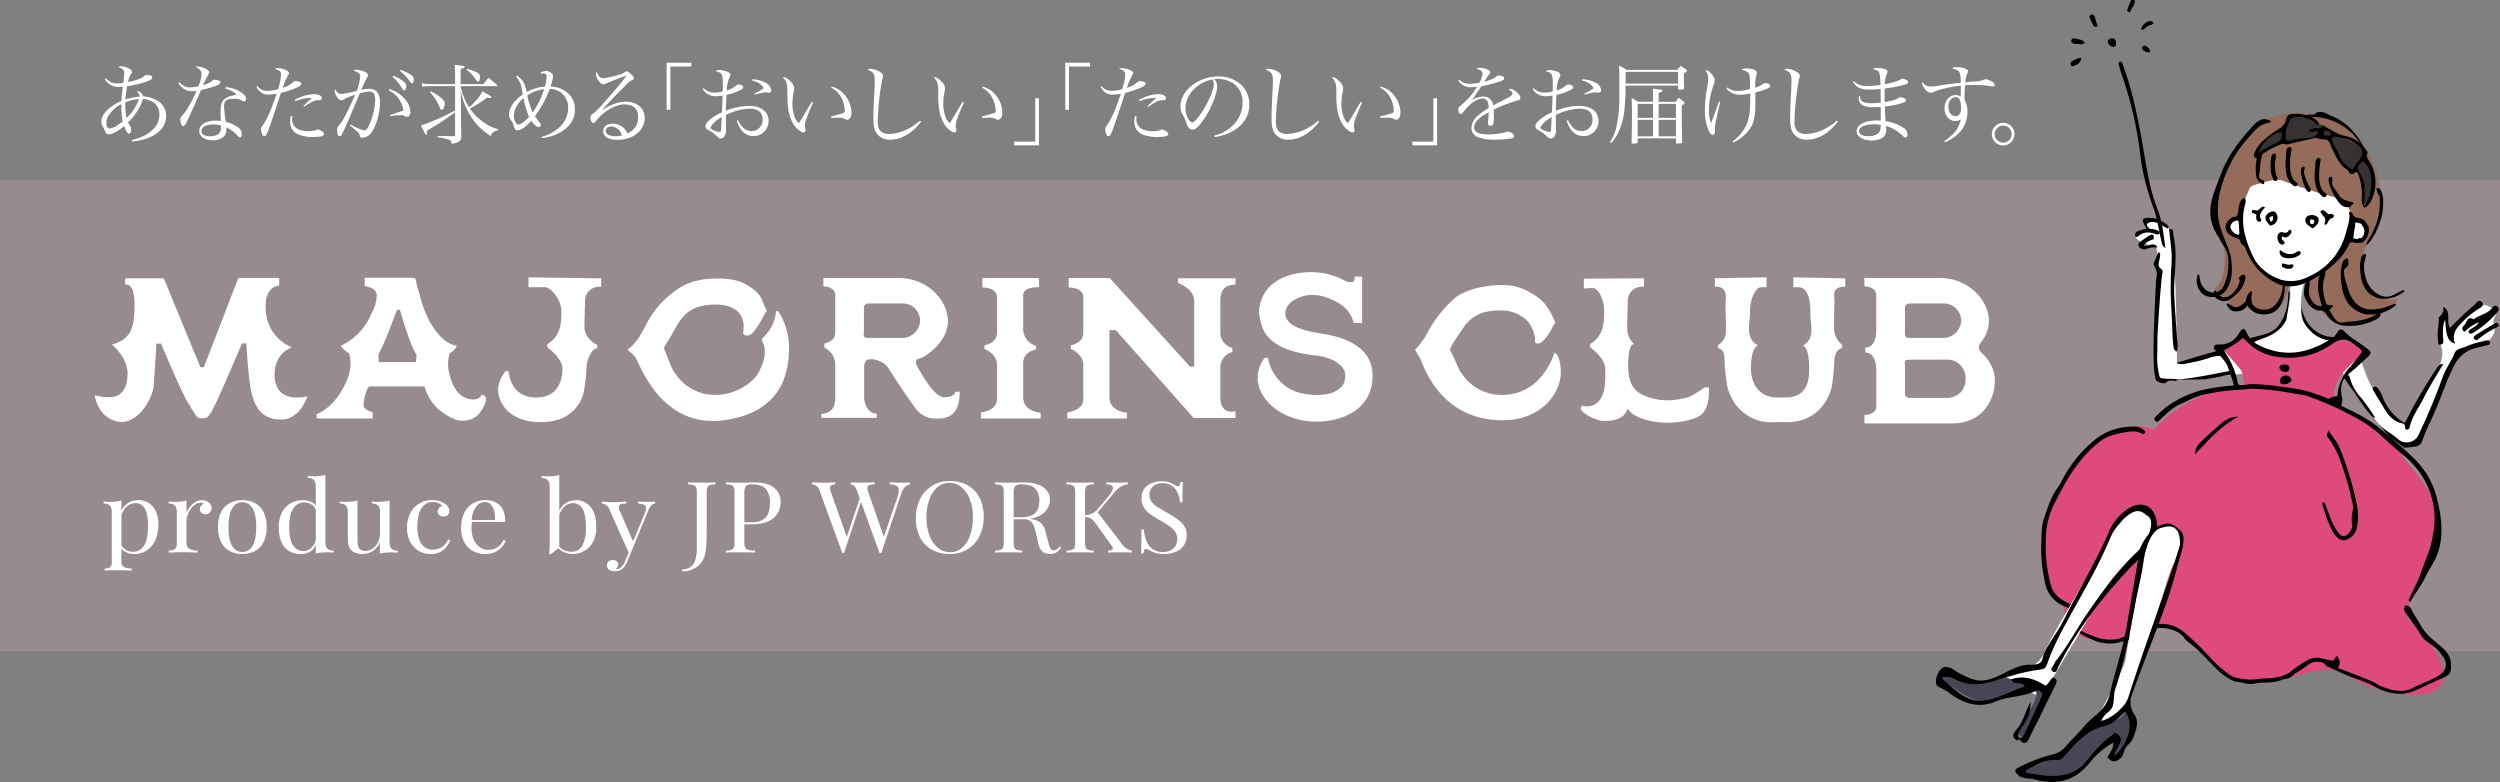 <svg xmlns="http://www.w3.org/2000/svg" width="800" height="250.234" viewBox="0 0 800 250.234">
  <rect x="0" y="0" width="800" height="250.234" fill="#808080" stroke="none"/>
  <g id="club-banner" transform="translate(80 -1448.438)">
    <g id="グループ_157" data-name="グループ 157" transform="translate(841 1450)">
      <path id="パス_1" data-name="パス 1" d="M-887.092,23.448a4.384,4.384,0,0,0,3.92,1.652,9.5,9.5,0,0,0,1.624-.14c.168-1.26.308-2.632.308-3.108,0-1.008-.448-1.456-1.82-1.876a1.031,1.031,0,0,1,.812-.308,6.718,6.718,0,0,1,2.436.644c.7.364,1.037.7,1.037,1.148,0,.252,0,.252-.365.728a6.559,6.559,0,0,0-.868,2.52c2.66-.56,4.312-1.2,5.264-1.988a.829.829,0,0,1,.7-.308,4.788,4.788,0,0,1,1.316.224.655.655,0,0,1,.448.616c0,.5-.56.84-2.408,1.484a38.307,38.307,0,0,1-5.627,1.316,31.167,31.167,0,0,0-.533,4.228,16.522,16.522,0,0,1,4.48-.9v-.168c0-.532-.224-.924-.9-1.54a2.494,2.494,0,0,1,.308-.056,2.187,2.187,0,0,1,1.792,1.68,9.519,9.519,0,0,1,5.433,1.988,5.542,5.542,0,0,1,1.9,4.424c0,4.256-4.34,7.448-10.92,8.008l-.084-.447c5.685-1.4,8.848-4.313,8.848-8.2a4.575,4.575,0,0,0-2.044-3.976,7.555,7.555,0,0,0-3.247-.98,14.213,14.213,0,0,1-1.765,3.836,16.359,16.359,0,0,1-3,3.64,6.828,6.828,0,0,0,.7,1.176,2.089,2.089,0,0,1,.308,1.176c0,.756-.252,1.288-.644,1.288-.475,0-.952-.756-1.624-2.464-1.792,1.624-3.724,2.66-4.844,2.66-.672,0-.98-.308-1.343-1.288a6.3,6.3,0,0,0-.533-1.064,2.756,2.756,0,0,1-.532-1.68c0-1.456.868-2.912,2.632-4.4a15.656,15.656,0,0,1,3.78-2.24c.029-.42.029-.42.168-2.072.029-.476.084-.924.252-2.492-.532.028-.784.056-1.064.056a4.856,4.856,0,0,1-4.676-2.576Zm.98,11.76a4.745,4.745,0,0,0-.867,2.632c0,1.036.419,1.708,1.063,1.708.9,0,2.632-.952,4.172-2.268a20.8,20.8,0,0,1-.42-4.508V31.764A10.028,10.028,0,0,0-886.112,35.208ZM-880.9,32.1a19.863,19.863,0,0,0,.392,4.088,15.258,15.258,0,0,0,4-6.048,14.149,14.149,0,0,0-4.4,1.064Z" fill="#fff"/>
      <path id="パス_2" data-name="パス 2" d="M-863.6,24.764c1.344,1.26,2.128,1.624,3.529,1.624a12.271,12.271,0,0,0,2.548-.336,11.58,11.58,0,0,0,1.007-3.976c0-.924-.448-1.484-1.792-2.156a1.192,1.192,0,0,1,.672-.2,5.876,5.876,0,0,1,2.24.644c.953.476,1.316.784,1.316,1.176a1.2,1.2,0,0,1-.279.728c-.113.224-.7,1.372-1.708,3.444,2.071-.728,2.323-.868,3.107-1.54a.69.69,0,0,1,.588-.224c1.093,0,1.9.364,1.9.84,0,.728-1.736,1.428-6.187,2.464-.252.56-.729,1.708-1.485,3.388-.839,1.932-3,6.636-3.248,7.112-.42.756-.672,1.008-1.008,1.008-.476,0-.868-.868-.868-1.988a1.188,1.188,0,0,1,.308-1.008,12.659,12.659,0,0,0,1.345-1.68,37.166,37.166,0,0,0,3.5-6.58,8.315,8.315,0,0,1-1.317.112,4.533,4.533,0,0,1-2.464-.588,5.724,5.724,0,0,1-2.044-2.044Zm14.812,1.568A9.889,9.889,0,0,1-844,27.872c1.093.7,1.765,1.54,1.765,2.184a.731.731,0,0,1-.729.812,1.054,1.054,0,0,1-.643-.224,4.407,4.407,0,0,0-2.745-.588c-2.24,0-2.94.616-2.94,2.548a40.122,40.122,0,0,0,.561,4.816,12.607,12.607,0,0,1,3.975,1.82,2.67,2.67,0,0,1,1.12,2.212c0,.56-.223.952-.559.952-.281,0-.393-.084-.981-.728a10.176,10.176,0,0,0-3.387-2.464v.532a3.142,3.142,0,0,1-.785,2.38,5.167,5.167,0,0,1-3.639,1.2c-2.521,0-4.256-1.2-4.256-2.968,0-1.96,2.128-3.332,5.235-3.332a9.051,9.051,0,0,1,1.68.14c-.084-2.212-.084-2.436-.084-2.772,0-2.3.224-3.164.98-4a5.234,5.234,0,0,1,2.661-1.316c.419-.112.475-.14,1.511-.364-.756-.812-1.624-1.26-3.612-1.932ZM-850.3,38.6a7.822,7.822,0,0,0-2.408-.336c-2.38,0-3.836.812-3.836,2.128,0,1.036,1.065,1.652,2.8,1.652,2.268,0,3.444-.924,3.444-2.688Z" fill="#fff"/>
      <path id="パス_3" data-name="パス 3" d="M-838.651,25.968a3.837,3.837,0,0,0,3.08,1.54,13.035,13.035,0,0,0,3.555-.532,20.132,20.132,0,0,0,.953-4.732c0-.868-.42-1.232-1.988-1.764a1.476,1.476,0,0,1,.867-.252,7.1,7.1,0,0,1,2.409.532c.839.308,1.259.7,1.259,1.12,0,.2,0,.2-.336.672a23.348,23.348,0,0,0-1.679,4,9.476,9.476,0,0,0,3.248-1.708c.448-.42.559-.476.784-.476a5.192,5.192,0,0,1,1.483.308c.309.112.449.28.449.5,0,.476-.449.84-1.624,1.372a33.448,33.448,0,0,1-4.9,1.624c-.336.952-.336.952-1.177,3.556-.559,1.68-.559,1.68-2.1,6.244-1.12,3.332-1.485,4.032-2.072,4.032-.28,0-.476-.168-.644-.56a4.173,4.173,0,0,1-.393-1.624c0-.448.029-.532.617-1.372,1.4-2.044,2.492-4.48,4.4-10.024a14.37,14.37,0,0,1-2.688.28c-1.708,0-2.8-.728-3.836-2.52Zm11.172,9.66c-.028.42-.028.756-.028.868a3.459,3.459,0,0,0,2.128,3.388,7.957,7.957,0,0,0,3,.532A6.7,6.7,0,0,0-819.7,40a1.256,1.256,0,0,1,.476-.112,3.207,3.207,0,0,1,1.428.672,1.106,1.106,0,0,1,.5.784c0,.616-1.092.924-3.3.924a12.476,12.476,0,0,1-5.18-.9,4.266,4.266,0,0,1-2.38-4.06,5.715,5.715,0,0,1,.252-1.764Zm.755-5.18a12.891,12.891,0,0,1,6.5-1.876,3.418,3.418,0,0,1,1.765.5.929.929,0,0,1,.447.784c0,.448-.252.616-1.063.644a4.047,4.047,0,0,0-2.156.56,13.119,13.119,0,0,0-1.54.952c-.533.336-.533.336-.98.588l-.168-.252c.336-.336.336-.336,1.344-1.26.252-.224.5-.448,1.372-1.316a14.6,14.6,0,0,0-5.349,1.036Z" fill="#fff"/>
      <path id="パス_4" data-name="パス 4" d="M-807.318,28.768a19.18,19.18,0,0,0-3.641,1.456,1.464,1.464,0,0,1-.812.308,2.069,2.069,0,0,1-1.232-.84,4.441,4.441,0,0,1-.924-2.128,1.852,1.852,0,0,1,.168-.616c.588,1.148,1.092,1.54,2.128,1.54a29.179,29.179,0,0,0,4.76-.98,15.785,15.785,0,0,0,1.148-4.592c0-.868-.56-1.372-2.156-1.876a1.147,1.147,0,0,1,.813-.308,7.841,7.841,0,0,1,1.9.364c1.261.364,1.96.9,1.96,1.484,0,.2-.056.308-.392.812a27.925,27.925,0,0,0-1.792,3.78,10.694,10.694,0,0,1,2.436-.308c2.408,0,3.556,1.428,3.556,4.368,0,3.584-1.427,8.232-3.051,10.024a4.092,4.092,0,0,1-2.689,1.26.651.651,0,0,1-.756-.644c-.084-.784-.139-.84-3.108-3.276l.252-.336a14.183,14.183,0,0,0,4.341,1.9c.615,0,1.092-.588,1.819-2.352a21.492,21.492,0,0,0,1.652-7.5q0-1.764-.755-2.268a2.1,2.1,0,0,0-1.261-.28,9.773,9.773,0,0,0-2.911.56c-.393.98-.393.98-1.624,3.808-.141.364-.7,1.652-1.653,3.92-1.12,2.632-2.044,4.648-2.492,5.432-.2.364-.42.532-.672.532-.5,0-.811-.728-.811-1.932a1.871,1.871,0,0,1,.643-1.568,17.752,17.752,0,0,0,2.073-3.3c1.063-2.044,1.063-2.044,2.239-4.62Zm10.92-1.792a9.74,9.74,0,0,1,5.124,3.36,6.6,6.6,0,0,1,1.595,3.948c0,.98-.42,1.54-1.12,1.54a1.109,1.109,0,0,1-.643-.2,1.71,1.71,0,0,0-1.149-.308,24.771,24.771,0,0,0-3.5.252l-.112-.364a42.038,42.038,0,0,0,4.284-1.428,7.037,7.037,0,0,0-.868-2.688,7.876,7.876,0,0,0-3.836-3.724Zm1.2-4.312a13.992,13.992,0,0,1,2.855,1.484c1.008.672,1.344,1.148,1.344,1.876,0,.756-.308,1.344-.672,1.344-.28,0-.448-.2-.84-.924A13.163,13.163,0,0,0-795.419,23Zm2.323-1.848a12.835,12.835,0,0,1,2.8,1.2c1.007.56,1.483,1.12,1.483,1.736,0,.756-.252,1.344-.559,1.344-.225,0-.42-.2-.813-.756a12.372,12.372,0,0,0-3.136-3.22Z" fill="#fff"/>
      <path id="パス_5" data-name="パス 5" d="M-766.355,25.352c.728-.9.952-1.176,1.652-2.016a34.52,34.52,0,0,1,2.688,2.24c.14.112.2.2.2.252,0,.112-.112.168-.28.168h-11.48a17.873,17.873,0,0,0,2.716,6.776,15.787,15.787,0,0,0,1.82-1.792,13.278,13.278,0,0,0,2.436-3.332c2.688,1.54,2.856,1.652,2.856,1.876,0,.168-.2.28-.42.28a7.551,7.551,0,0,1-.98-.112,43.2,43.2,0,0,1-5.46,3.5A16.258,16.258,0,0,0-767.7,36.44a16.57,16.57,0,0,0,6.076,3.388l-.028.336a2.571,2.571,0,0,0-1.456.56,1.964,1.964,0,0,0-.84,1.26,19.564,19.564,0,0,1-6.16-5.936,24.64,24.64,0,0,1-3.5-8.652c0,.728,0,.728.056,1.764.028.616.028.616.056,5.348.056,4.508.084,7,.112,7.476,0,.812-.084,1.092-.392,1.428-.42.476-1.008.728-2.66,1.064-.112-.84-.308-1.119-.98-1.372a23.779,23.779,0,0,0-3.556-.784v-.364c2.8.056,2.912.056,5.152.056.364,0,.448-.084.448-.56V34.34a82.281,82.281,0,0,1-8.988,5.88v.644a.168.168,0,0,1,.028.112c0,.28-.14.532-.28.532-.224,0-.364-.224-1.68-2.94a51.214,51.214,0,0,0,5.992-2.352c1.792-.784,2.436-1.12,4.928-2.408V26h-7.672a14.486,14.486,0,0,0-2.8.2l-.224-1.148a13.52,13.52,0,0,0,3.024.308h7.672V23.084c0-1.764-.028-2.408-.14-3.892,2.716.28,3.22.392,3.22.672,0,.252-.308.392-1.316.644v4.844Zm-16.828,2.3a14.526,14.526,0,0,1,3.388,2.156c.868.756,1.092,1.148,1.092,1.9,0,.84-.532,1.9-.952,1.9-.224,0-.42-.224-.616-.728a16.583,16.583,0,0,0-3.164-5.012Zm11.62-7.168a13.272,13.272,0,0,1,3.444,1.26,1.378,1.378,0,0,1,.7,1.344c0,.868-.252,1.484-.616,1.484-.14,0-.28-.112-.5-.42-.084-.14-.756-1.008-1.065-1.4a9.6,9.6,0,0,0-2.1-1.988Z" fill="#fff"/>
      <path id="パス_6" data-name="パス 6" d="M-755.491,22.664a6.979,6.979,0,0,1,2.156,2.3,14.913,14.913,0,0,1,.868,2.94,14.646,14.646,0,0,1,5.852-1.764,13.415,13.415,0,0,0,.532-3.276c0-.7-.308-.924-1.315-.924h-.533l-.084-.308a4.6,4.6,0,0,1,1.792-.476c1.064,0,2.212.9,2.212,1.708a14.934,14.934,0,0,1-.84,3.248c4.648.2,7.84,3.192,7.84,7.392,0,3.108-1.792,5.768-5.1,7.5a15,15,0,0,1-5.489,1.624l-.112-.392a14,14,0,0,0,5.433-2.8,8.393,8.393,0,0,0,3.08-6.412,5.966,5.966,0,0,0-2.409-5.04,6.185,6.185,0,0,0-3.5-1.092,35.023,35.023,0,0,1-4.7,8.736c.392.588.533.784,1.008,1.4.813,1.008.868,1.12.868,1.456a.653.653,0,0,1-.672.616c-.644,0-1.512-.756-2.408-2.044a11.027,11.027,0,0,1-2.156,2.072,3.769,3.769,0,0,1-2.239,1.008c-.645,0-.952-.364-1.233-1.428a4.554,4.554,0,0,0-.84-1.82,2.669,2.669,0,0,1-.644-1.708c0-2.212,1.6-4.592,4.4-6.524-.5-3.192-.812-4.088-2.127-5.712ZM-755.6,32.3a6.678,6.678,0,0,0-.952,3.3c0,1.26.784,2.688,1.456,2.688.644,0,2.044-.98,3.388-2.408a26.242,26.242,0,0,1-1.735-6.048A8.878,8.878,0,0,0-755.6,32.3Zm5.068,2.128a26.4,26.4,0,0,0,3.668-7.448,11.2,11.2,0,0,0-5.4,2.016A26.076,26.076,0,0,0-750.535,34.424Z" fill="#fff"/>
      <path id="パス_7" data-name="パス 7" d="M-721.106,22.832c-1.092.336-3.724,1.372-5.657,2.212a3.3,3.3,0,0,1-1.147.364c-.5,0-1.065-.392-1.6-1.176a4,4,0,0,1-.783-2.072,1.148,1.148,0,0,1,.252-.728c.42,1.316,1.176,2.044,2.1,2.044a30.527,30.527,0,0,0,5.292-1.2,3.574,3.574,0,0,0,1.736-.868.666.666,0,0,1,.391-.14c.365,0,.813.28,1.512.98.645.616.841.924.841,1.26,0,.2-.141.364-.477.532a7.823,7.823,0,0,0-2.324,1.876c-1.763,1.764-2.8,2.8-4.115,4.2-2.689,2.884-2.689,2.884-3.276,3.472l.055.056c3-1.876,5.265-2.66,7.616-2.66,3.584,0,5.993,2.1,5.993,5.236,0,4-3.724,6.972-8.792,6.972-2.744,0-4.508-1.092-4.508-2.8,0-1.372,1.288-2.38,3.023-2.38a5.171,5.171,0,0,1,3.557,1.372,5.757,5.757,0,0,1,1.231,1.736,5.513,5.513,0,0,0,3.388-5.236,3.865,3.865,0,0,0-1.735-3.472,6.216,6.216,0,0,0-2.773-.56c-2.744,0-6.58,2.24-8.9,5.208-.477.588-.672.756-.952.756-.42,0-.924-.98-.924-1.82a1.334,1.334,0,0,1,.588-.98A25.842,25.842,0,0,0-727.6,31.12c3.416-3.836,4.481-5.068,6.693-7.924a1.579,1.579,0,0,0,.279-.448s-.056-.056-.084-.056a.027.027,0,0,0-.027.028h-.084a1.248,1.248,0,0,1-.141.056ZM-725.418,38.9c-1.064,0-1.765.56-1.765,1.428,0,1.036,1.233,1.708,3.193,1.708A7.436,7.436,0,0,0-722,41.788,3.668,3.668,0,0,0-725.418,38.9Z" fill="#fff"/>
      <path id="パス_8" data-name="パス 8" d="M-699.771,19.724h-6.719v13.86h-1.2V18.52h7.923Z" fill="#fff"/>
      <path id="パス_9" data-name="パス 9" d="M-695.851,26.64a4.68,4.68,0,0,0,3.332,1.428,12.283,12.283,0,0,0,2.8-.364c.028-.812.028-2.072.028-2.576,0-2.94-.336-3.528-2.268-3.864a1.574,1.574,0,0,1,1.2-.392,6.543,6.543,0,0,1,2.884.7,1.147,1.147,0,0,1,.616.9c0,.168,0,.168-.308.728a10.625,10.625,0,0,0-.868,4.172,8.024,8.024,0,0,0,3.052-1.624,1.33,1.33,0,0,1,.672-.28,3.411,3.411,0,0,1,1.064.252.713.713,0,0,1,.476.616c0,.392-.252.616-1.26,1.092a19.489,19.489,0,0,1-4.088,1.372c-.028.392-.028.392-.084,1.4-.028.756-.084,1.988-.112,3.668a20.742,20.742,0,0,1,7.42-1.54c3.836,0,6.244,1.82,6.244,4.788a4.77,4.77,0,0,1-4.788,4.872c-2.576,0-4.424-1.708-5.4-4.956l.42-.14a8.321,8.321,0,0,0,1.68,2.436,3.745,3.745,0,0,0,2.66,1.064,3.54,3.54,0,0,0,3.5-3.836c0-2.156-1.457-3.332-4.144-3.332a18.09,18.09,0,0,0-7.588,2.016c0,2.968,0,2.968.028,3.808.028.532.028.84.028,1.064a3.28,3.28,0,0,1-.364,1.652,1.7,1.7,0,0,1-1.344,1.036c-.392,0-.392,0-2.1-1.512a11.558,11.558,0,0,0-1.876-1.26,1.332,1.332,0,0,1-.924-1.176,2.424,2.424,0,0,1,.84-1.568,13.9,13.9,0,0,1,4.452-2.884c.028-.392.028-.812.056-1.344.056-1.26.056-1.26.14-4.032a13.1,13.1,0,0,1-2.184.2,4.654,4.654,0,0,1-4.172-2.3Zm3.08,11.34q-.84.882-.84,1.344c0,.28.364.588,1.12.868a5.856,5.856,0,0,0,1.736.448c.336,0,.476-.2.5-.7.14-2.52.2-3.892.2-4.06A11.728,11.728,0,0,0-692.771,37.98Zm12.488-14.168a9.283,9.283,0,0,1,4.116,1.008,3.191,3.191,0,0,1,1.96,2.464.772.772,0,0,1-.84.812,1.63,1.63,0,0,1-.42-.056,3.7,3.7,0,0,0-.588-.056,18.084,18.084,0,0,0-3.444.756l-.168-.28a19.789,19.789,0,0,0,3.052-1.792,4.22,4.22,0,0,0-1.764-1.736,7.783,7.783,0,0,0-1.933-.728Z" fill="#fff"/>
      <path id="パス_10" data-name="パス 10" d="M-660.822,31.232c-2.044,4.7-2.632,6.356-2.632,7.476a3.357,3.357,0,0,0,.168.952,2.538,2.538,0,0,1,.056.448.662.662,0,0,1-.617.7c-.784,0-2.212-1.092-3.08-2.38a12.821,12.821,0,0,1-1.9-5.6,31.7,31.7,0,0,1-.2-4.928c-.029-2.6-.225-3.248-1.428-4.816h.252a4.153,4.153,0,0,1,2.1,1.372,3.376,3.376,0,0,1,1.26,2.212,4.646,4.646,0,0,1-.084.728,21.9,21.9,0,0,0-.5,4.172,11.992,11.992,0,0,0,.645,4.06,4.065,4.065,0,0,0,1.456,2.184c.308-.448.308-.448.924-1.484.9-1.512.9-1.512,2.351-3.948.449-.728.449-.728.813-1.344Zm5.964-5.068c3.527.784,6.328,4.508,6.328,8.372,0,1.344-.561,2.212-1.4,2.212a1.351,1.351,0,0,1-.84-.308,3.726,3.726,0,0,0-2.1-.336c-.645,0-1.177,0-2.129.056l-.084-.42c2.269-.616,3.528-.98,3.78-1.064.561-.2.645-.308.645-.84a10.19,10.19,0,0,0-.868-3.668A7.735,7.735,0,0,0-655,26.5Z" fill="#fff"/>
      <path id="パス_11" data-name="パス 11" d="M-626.242,37.336c-2.689,3.64-6.357,5.8-9.828,5.8a5.08,5.08,0,0,1-4.649-2.38c-.559-.98-.783-2.352-.783-4.732,0-1.54.084-4.2.224-6.748.168-3.024.2-3.808.2-4.816,0-2.408-.28-2.884-2.269-3.724a1.134,1.134,0,0,1,.785-.28,6.953,6.953,0,0,1,2.519.644c1.065.5,1.624,1.064,1.624,1.652a2.9,2.9,0,0,1-.252,1.008,86.555,86.555,0,0,0-1.456,13.44c0,1.708.337,2.716,1.12,3.36a4.122,4.122,0,0,0,2.492.756,14.539,14.539,0,0,0,6.384-1.792,17.316,17.316,0,0,0,3.557-2.492Z" fill="#fff"/>
      <path id="パス_12" data-name="パス 12" d="M-612.55,31.232c-2.044,4.7-2.632,6.356-2.632,7.476a3.356,3.356,0,0,0,.168.952,2.455,2.455,0,0,1,.056.448.661.661,0,0,1-.616.7c-.784,0-2.212-1.092-3.08-2.38a12.834,12.834,0,0,1-1.9-5.6,31.687,31.687,0,0,1-.2-4.928c-.028-2.6-.225-3.248-1.428-4.816h.252a4.155,4.155,0,0,1,2.1,1.372,3.376,3.376,0,0,1,1.26,2.212,4.777,4.777,0,0,1-.084.728,21.9,21.9,0,0,0-.5,4.172,11.991,11.991,0,0,0,.644,4.06,4.065,4.065,0,0,0,1.456,2.184c.308-.448.308-.448.924-1.484.9-1.512.9-1.512,2.352-3.948.448-.728.448-.728.812-1.344Zm5.964-5.068c3.527.784,6.328,4.508,6.328,8.372,0,1.344-.56,2.212-1.4,2.212a1.351,1.351,0,0,1-.84-.308,3.731,3.731,0,0,0-2.1-.336c-.644,0-1.176,0-2.129.056l-.084-.42c2.269-.616,3.529-.98,3.781-1.064.56-.2.644-.308.644-.84a10.169,10.169,0,0,0-.868-3.668,7.735,7.735,0,0,0-3.473-3.668Z" fill="#fff"/>
      <path id="パス_13" data-name="パス 13" d="M-596.45,43.748h6.72V29.888h1.2V44.952h-7.924Z" fill="#fff"/>
      <path id="パス_14" data-name="パス 14" d="M-572.2,19.724h-6.72v13.86h-1.2V18.52h7.924Z" fill="#fff"/>
      <path id="パス_15" data-name="パス 15" d="M-568.506,25.968a3.838,3.838,0,0,0,3.08,1.54,13.042,13.042,0,0,0,3.556-.532,20.171,20.171,0,0,0,.952-4.732c0-.868-.42-1.232-1.987-1.764a1.476,1.476,0,0,1,.867-.252,7.1,7.1,0,0,1,2.408.532c.84.308,1.26.7,1.26,1.12,0,.2,0,.2-.336.672a23.329,23.329,0,0,0-1.68,4,9.466,9.466,0,0,0,3.248-1.708c.449-.42.56-.476.784-.476a5.191,5.191,0,0,1,1.484.308c.308.112.448.28.448.5,0,.476-.448.84-1.624,1.372a33.471,33.471,0,0,1-4.9,1.624c-.336.952-.336.952-1.177,3.556-.56,1.68-.56,1.68-2.1,6.244-1.12,3.332-1.484,4.032-2.072,4.032-.279,0-.476-.168-.644-.56a4.189,4.189,0,0,1-.392-1.624c0-.448.028-.532.616-1.372,1.4-2.044,2.492-4.48,4.4-10.024a14.38,14.38,0,0,1-2.689.28c-1.708,0-2.8-.728-3.836-2.52Zm11.172,9.66c-.027.42-.027.756-.027.868a3.459,3.459,0,0,0,2.128,3.388,7.953,7.953,0,0,0,3,.532A6.7,6.7,0,0,0-549.55,40a1.256,1.256,0,0,1,.476-.112,3.2,3.2,0,0,1,1.428.672,1.106,1.106,0,0,1,.5.784c0,.616-1.091.924-3.3.924a12.477,12.477,0,0,1-5.181-.9,4.266,4.266,0,0,1-2.38-4.06,5.747,5.747,0,0,1,.252-1.764Zm.756-5.18a12.885,12.885,0,0,1,6.5-1.876,3.42,3.42,0,0,1,1.765.5.929.929,0,0,1,.447.784c0,.448-.252.616-1.064.644a4.047,4.047,0,0,0-2.156.56,13.208,13.208,0,0,0-1.54.952c-.532.336-.532.336-.979.588l-.168-.252c.336-.336.336-.336,1.343-1.26.252-.224.5-.448,1.372-1.316a14.591,14.591,0,0,0-5.348,1.036Z" fill="#fff"/>
      <path id="パス_16" data-name="パス 16" d="M-532.441,41.816a12.735,12.735,0,0,0,6.551-3.892,9.96,9.96,0,0,0,2.493-6.748,6.947,6.947,0,0,0-3.165-6.188,9.243,9.243,0,0,0-4.844-1.288,6.445,6.445,0,0,0-.98.056,3.654,3.654,0,0,1,.868,2.324c0,2.184-1.568,6.272-3.7,9.688-1.764,2.8-3.136,4.172-4.172,4.172a1.626,1.626,0,0,1-1.232-.588,5.482,5.482,0,0,1-.783-1.792,17.476,17.476,0,0,0-1.233-2.632,5.376,5.376,0,0,1-.643-2.548,8.749,8.749,0,0,1,2.519-5.544,13.577,13.577,0,0,1,9.632-3.92,10.639,10.639,0,0,1,7.224,2.576,8.549,8.549,0,0,1,2.688,6.58c0,3.5-2.044,6.608-5.572,8.484a16.706,16.706,0,0,1-5.46,1.736Zm-9.212-8.708a6.559,6.559,0,0,0,1.119,3.7c.392.5.757.812,1.064.812.616,0,1.96-1.512,3.332-3.7,2.073-3.3,3.556-6.916,3.556-8.652a3.126,3.126,0,0,0-.392-1.4C-537.846,24.736-541.653,28.8-541.653,33.108Z" fill="#fff"/>
      <path id="パス_17" data-name="パス 17" d="M-498.842,37.336c-2.688,3.64-6.356,5.8-9.828,5.8a5.078,5.078,0,0,1-4.648-2.38c-.56-.98-.784-2.352-.784-4.732,0-1.54.084-4.2.224-6.748.168-3.024.2-3.808.2-4.816,0-2.408-.28-2.884-2.268-3.724a1.13,1.13,0,0,1,.784-.28,6.957,6.957,0,0,1,2.52.644c1.064.5,1.624,1.064,1.624,1.652a2.925,2.925,0,0,1-.252,1.008A86.432,86.432,0,0,0-512.73,37.2c0,1.708.336,2.716,1.12,3.36a4.119,4.119,0,0,0,2.492.756,14.542,14.542,0,0,0,6.384-1.792,17.313,17.313,0,0,0,3.556-2.492Z" fill="#fff"/>
      <path id="パス_18" data-name="パス 18" d="M-485.149,31.232c-2.044,4.7-2.632,6.356-2.632,7.476a3.356,3.356,0,0,0,.168.952,2.538,2.538,0,0,1,.055.448.661.661,0,0,1-.616.7c-.784,0-2.212-1.092-3.08-2.38a12.822,12.822,0,0,1-1.9-5.6,31.647,31.647,0,0,1-.2-4.928c-.028-2.6-.224-3.248-1.427-4.816h.252a4.158,4.158,0,0,1,2.1,1.372,3.376,3.376,0,0,1,1.26,2.212,4.646,4.646,0,0,1-.084.728,21.9,21.9,0,0,0-.5,4.172,11.992,11.992,0,0,0,.645,4.06,4.065,4.065,0,0,0,1.456,2.184c.307-.448.307-.448.924-1.484.895-1.512.895-1.512,2.351-3.948.448-.728.448-.728.813-1.344Zm5.963-5.068c3.528.784,6.329,4.508,6.329,8.372,0,1.344-.561,2.212-1.4,2.212a1.351,1.351,0,0,1-.84-.308,3.726,3.726,0,0,0-2.1-.336c-.645,0-1.177,0-2.129.056l-.084-.42c2.268-.616,3.528-.98,3.78-1.064.561-.2.645-.308.645-.84a10.171,10.171,0,0,0-.869-3.668,7.729,7.729,0,0,0-3.472-3.668Z" fill="#fff"/>
      <path id="パス_19" data-name="パス 19" d="M-469.05,43.748h6.72V29.888h1.2V44.952h-7.924Z" fill="#fff"/>
      <path id="パス_20" data-name="パス 20" d="M-454.068,23.924a4.606,4.606,0,0,0,3.5,1.316,14.849,14.849,0,0,0,3-.364,7.574,7.574,0,0,0,.979-2.856c0-.756-.532-1.2-1.987-1.568a2.219,2.219,0,0,1,1.26-.308,5.918,5.918,0,0,1,2.183.476c.7.28,1.008.588,1.008.924,0,.2-.111.392-.447.812-.252.336-.589.84-.813,1.148-.5.812-.5.812-.7,1.092,2.353-.672,3.109-1.008,4.032-1.792a.786.786,0,0,1,.533-.2c1.091,0,1.876.392,1.876.924,0,.336-.365.616-1.2.9a44.86,44.86,0,0,1-6.1,1.6c-.5.7-.84,1.2-1.483,2.184-.756,1.176-.981,1.484-1.512,2.24a7.574,7.574,0,0,1,3.611-1.12,3.1,3.1,0,0,1,3.136,2.8c.476-.224.476-.224,2.744-1.372,2.773-1.4,3.444-1.848,3.444-2.352,0-.476-.475-.98-1.288-1.316a1.366,1.366,0,0,1,.645-.168c1.231,0,3.163,1.708,3.163,2.828,0,.5-.224.7-1.008.868a45.5,45.5,0,0,0-7.5,2.884c.029.9.029,1.064.029,2.268a7.722,7.722,0,0,1-.225,2.408.887.887,0,0,1-.783.532.84.84,0,0,1-.9-.84,2.946,2.946,0,0,1,.029-.476,26.742,26.742,0,0,0,.2-3,14.242,14.242,0,0,0-3.277,2.212,3.751,3.751,0,0,0-1.372,2.6c0,1.512,1.54,2.24,4.676,2.24a20.246,20.246,0,0,0,5.628-.784,2.075,2.075,0,0,1,.532-.084c.869,0,1.96.784,1.96,1.4,0,.364-.307.644-.868.756a31.105,31.105,0,0,1-5.012.392,14.471,14.471,0,0,1-5.683-.812,3.067,3.067,0,0,1-2.072-2.968,5.323,5.323,0,0,1,2.015-3.836,20.248,20.248,0,0,1,3.473-2.492,4.7,4.7,0,0,0-.393-2.212,1.592,1.592,0,0,0-1.427-.84c-1.848,0-4.061,1.484-6.077,4.06-.532.728-.756.9-1.036.9-.448,0-.756-.588-.756-1.484,0-.588.029-.616.813-1.26a22.569,22.569,0,0,0,5.208-6.02,10.624,10.624,0,0,1-1.876.168,4.525,4.525,0,0,1-4.173-2.156Z" fill="#fff"/>
      <path id="パス_21" data-name="パス 21" d="M-430.269,26.64a4.68,4.68,0,0,0,3.332,1.428,12.283,12.283,0,0,0,2.8-.364c.028-.812.028-2.072.028-2.576,0-2.94-.336-3.528-2.268-3.864a1.574,1.574,0,0,1,1.2-.392,6.543,6.543,0,0,1,2.884.7,1.147,1.147,0,0,1,.616.9c0,.168,0,.168-.308.728a10.624,10.624,0,0,0-.868,4.172,8.024,8.024,0,0,0,3.052-1.624,1.33,1.33,0,0,1,.672-.28,3.411,3.411,0,0,1,1.064.252.713.713,0,0,1,.476.616c0,.392-.252.616-1.26,1.092a19.469,19.469,0,0,1-4.088,1.372c-.028.392-.028.392-.084,1.4-.028.756-.084,1.988-.112,3.668a20.742,20.742,0,0,1,7.42-1.54c3.836,0,6.244,1.82,6.244,4.788a4.77,4.77,0,0,1-4.788,4.872c-2.576,0-4.424-1.708-5.4-4.956l.42-.14a8.321,8.321,0,0,0,1.68,2.436,3.745,3.745,0,0,0,2.66,1.064,3.54,3.54,0,0,0,3.5-3.836c0-2.156-1.457-3.332-4.144-3.332a18.09,18.09,0,0,0-7.588,2.016c0,2.968,0,2.968.028,3.808.028.532.028.84.028,1.064a3.28,3.28,0,0,1-.364,1.652,1.7,1.7,0,0,1-1.344,1.036c-.392,0-.392,0-2.1-1.512a11.558,11.558,0,0,0-1.876-1.26,1.332,1.332,0,0,1-.924-1.176,2.423,2.423,0,0,1,.84-1.568,13.9,13.9,0,0,1,4.452-2.884c.028-.392.028-.812.056-1.344.056-1.26.056-1.26.14-4.032a13.1,13.1,0,0,1-2.184.2,4.655,4.655,0,0,1-4.172-2.3Zm3.08,11.34q-.84.882-.84,1.344c0,.28.364.588,1.12.868a5.856,5.856,0,0,0,1.736.448c.336,0,.476-.2.5-.7.14-2.52.2-3.892.2-4.06A11.726,11.726,0,0,0-427.189,37.98ZM-414.7,23.812a9.283,9.283,0,0,1,4.116,1.008,3.191,3.191,0,0,1,1.96,2.464.772.772,0,0,1-.84.812,1.634,1.634,0,0,1-.42-.056,3.7,3.7,0,0,0-.588-.056,18.082,18.082,0,0,0-3.444.756l-.168-.28a19.787,19.787,0,0,0,3.052-1.792,4.221,4.221,0,0,0-1.764-1.736,7.789,7.789,0,0,0-1.932-.728Z" fill="#fff"/>
      <path id="パス_22" data-name="パス 22" d="M-400.841,25.828a65.83,65.83,0,0,1-.42,8.428,20.235,20.235,0,0,1-2.352,7.476,13.719,13.719,0,0,1-1.848,2.52l-.336-.28a15.8,15.8,0,0,0,2.044-4.872,46.662,46.662,0,0,0,.952-10.472c0-7.812,0-7.812-.112-9.212a13.918,13.918,0,0,1,2.351,1.372h16.325a16.189,16.189,0,0,1,1.091-1.316c.757.532.981.7,1.737,1.26q.252.252.252.336c0,.168-.2.336-1.008.9v.98c0,.42,0,.42.028,1.876.028,1.064.028,1.064.056,1.9-.056.2-.112.252-.336.308a7.5,7.5,0,0,1-1.232.084c-.28,0-.336-.028-.364-.224V25.828Zm16.828-4.4h-16.772v.7c0,.224,0,.224-.056,3.052h16.828Zm-12.936,21.28v1.26c-.056.252-.14.308-.448.336a7.7,7.7,0,0,1-1.064.084c-.309,0-.42-.056-.42-.28,0-1.092,0-1.092.056-3.472.028-.9.055-4.984.055-6.748,0-1.288-.027-1.932-.111-4.172.924.588,1.232.756,2.1,1.288h4.76V29.02c0-.476-.028-.924-.084-2.212,2.66.308,3.108.392,3.108.672,0,.252-.364.448-1.232.644v2.912h5.4c.42-.56.559-.756,1.008-1.316a20.017,20.017,0,0,1,1.652,1.288c.2.14.252.252.252.392s-.028.2-.924.812v1.764c0,2.744.084,8.6.14,10-.084.308-.168.308-1.624.392-.252,0-.336-.056-.365-.252v-1.4Zm4.928-11.032h-4.928v4.48h4.928Zm0,5.124h-4.928v5.264h4.928Zm7.335-5.124h-5.543v4.48h5.543Zm0,5.124h-5.543v5.264h5.543Z" fill="#fff"/>
      <path id="パス_23" data-name="パス 23" d="M-370.517,31.036c-1.2,4.956-1.708,7.5-1.708,8.484v.308a2.989,2.989,0,0,1,.029.448c0,.9-.225,1.316-.7,1.316-.42,0-.84-.364-1.176-1.008a16.085,16.085,0,0,1-1.344-7.252,34.6,34.6,0,0,1,.615-6.356,20.384,20.384,0,0,0,.448-3.472,4.662,4.662,0,0,0-1.007-2.688,2.845,2.845,0,0,1,1.847,1.092,3.834,3.834,0,0,1,1.233,2.24,3.9,3.9,0,0,1-.393,1.54,23.4,23.4,0,0,0-1.456,7.784,10.038,10.038,0,0,0,.673,4.368c.336-.84,2.016-5.4,2.519-6.916Zm2.241-4.62a4.7,4.7,0,0,0,3.248,1.12A16.15,16.15,0,0,0-361,26.948v-.98c0-2.324-.084-3.444-.337-3.92-.279-.56-1.063-.98-2.38-1.288.42-.364.616-.42,1.54-.42,2.017,0,3.36.56,3.36,1.4a3.137,3.137,0,0,1-.139.672,13.552,13.552,0,0,0-.364,4.032,6.13,6.13,0,0,0,2.547-1.2.881.881,0,0,1,.588-.2c.9,0,1.68.392,1.68.84,0,.336-.2.5-.979.9a20.747,20.747,0,0,1-3.808,1.232v4.116c0,4.424-.757,6.692-2.857,8.9a14.279,14.279,0,0,1-4.255,3.052l-.225-.364a13.231,13.231,0,0,0,3.948-4.312c1.317-2.3,1.765-4.788,1.765-9.6V28.376a16,16,0,0,1-3.248.364,5.283,5.283,0,0,1-4.4-1.988Z" fill="#fff"/>
      <path id="パス_24" data-name="パス 24" d="M-332.885,37.336c-2.688,3.64-6.356,5.8-9.828,5.8a5.078,5.078,0,0,1-4.648-2.38c-.56-.98-.784-2.352-.784-4.732,0-1.54.084-4.2.224-6.748.168-3.024.2-3.808.2-4.816,0-2.408-.28-2.884-2.268-3.724a1.13,1.13,0,0,1,.784-.28,6.958,6.958,0,0,1,2.52.644c1.064.5,1.624,1.064,1.624,1.652a2.925,2.925,0,0,1-.252,1.008,86.432,86.432,0,0,0-1.456,13.44c0,1.708.336,2.716,1.12,3.36a4.12,4.12,0,0,0,2.492.756,14.542,14.542,0,0,0,6.384-1.792,17.313,17.313,0,0,0,3.556-2.492Z" fill="#fff"/>
      <path id="パス_25" data-name="パス 25" d="M-327.76,24.428a5.742,5.742,0,0,0,4.508,1.512,25.547,25.547,0,0,0,4-.336c-.111-4.284-.308-4.676-2.436-4.984.392-.392.617-.448,1.4-.448a7.814,7.814,0,0,1,2.352.364c.672.224.953.5.953.924,0,.168,0,.168-.365.952a9.04,9.04,0,0,0-.5,2.968c2.772-.532,4.285-1.008,5.208-1.652a.8.8,0,0,1,.336-.112,3.57,3.57,0,0,1,1.456.476.84.84,0,0,1,.476.672c0,.392-.448.616-2.184,1.036a47.464,47.464,0,0,1-5.348.98c-.028.728-.028,1.148-.028,1.792,0,.756,0,1.316.028,2.548a23.264,23.264,0,0,0,3.192-.756,4.357,4.357,0,0,0,1.4-.7.675.675,0,0,1,.42-.112,3.244,3.244,0,0,1,1.428.42.576.576,0,0,1,.336.532c0,.5-.392.728-2.156,1.2a30.1,30.1,0,0,1-4.564.812c.056,1.092.056,1.54.084,2.52.056,1.064.084,1.484.168,2.184a14.525,14.525,0,0,1,6.16,2.408,2.418,2.418,0,0,1,.812,1.848c0,.588-.252.98-.616.98-.28,0-.392-.084-1.12-.784a15.986,15.986,0,0,0-2.352-1.736,10.028,10.028,0,0,0-2.8-1.176c.056.616.084.9.084,1.232a2.794,2.794,0,0,1-.952,2.352,6.291,6.291,0,0,1-3.752,1.036c-2.8,0-4.732-1.232-4.732-3,0-1.988,2.6-3.388,6.328-3.388.448,0,.728,0,1.4.028-.028-1.344-.028-1.54-.028-1.932V32.66c-1.12.056-1.651.084-2.072.084a7.663,7.663,0,0,1-3.724-.616A2.439,2.439,0,0,1-326.22,30c0-.2.029-.476.056-.784l.42.028c.028.868.168,1.26.588,1.6a5.909,5.909,0,0,0,3.276.616,23.059,23.059,0,0,0,2.716-.2V29.3l-.056-2.044V26.92c-1.54.14-2.66.2-3.612.2-2.66,0-3.808-.532-5.208-2.408Zm6.216,13.776a8.715,8.715,0,0,0-3.052.532q-1.512.588-1.511,1.68c0,1.008,1.147,1.6,3.051,1.6A4.635,4.635,0,0,0-319.864,41a2.137,2.137,0,0,0,.616-1.456c.028-.2.057-.84.057-1.064V38.4A16.478,16.478,0,0,0-321.544,38.2Z" fill="#fff"/>
      <path id="パス_26" data-name="パス 26" d="M-298.836,43.609c3.248-2.213,4.62-4.005,5.32-7a3.2,3.2,0,0,1-1.792.56c-1.96,0-3.444-1.736-3.444-4.032,0-2.464,1.54-4.284,3.612-4.284a2.824,2.824,0,0,1,1.569.476c0-.476.027-2.016.027-2.912a5.564,5.564,0,0,0-.027-.56,38.366,38.366,0,0,0-7.057,1.4,10.378,10.378,0,0,0-1.819.756,2.663,2.663,0,0,1-.645.14,2.882,2.882,0,0,1-1.792-1.064A4.174,4.174,0,0,1-306,25.044a.944.944,0,0,1,.141-.336,3.25,3.25,0,0,0,2.716,1.428,14.967,14.967,0,0,0,2.408-.252c3.3-.532,4.311-.672,7.168-.98a9.337,9.337,0,0,0-.309-3.108c-.308-.784-.979-1.176-2.407-1.372.336-.42.531-.5,1.288-.5a9.37,9.37,0,0,1,2.716.392c.672.224,1.063.588,1.063.98,0,.224-.027.28-.28.756a7.019,7.019,0,0,0-.615,2.716c.727-.084.727-.084,1.819-.168,2.689-.2,3-.252,3.725-.5a2.556,2.556,0,0,1,1.036-.308,4.949,4.949,0,0,1,2.38,1.036.861.861,0,0,1,.447.756c0,.308-.2.476-.615.476a11.224,11.224,0,0,1-1.513-.168,29.876,29.876,0,0,0-4.311-.28c-1.037,0-1.848.028-3,.112-.112,1.064-.2,2.772-.2,3.808,0,.2,0,.532.028.952a7.3,7.3,0,0,1,.9,3.724,9.709,9.709,0,0,1-3.024,7.112,14.284,14.284,0,0,1-4.172,2.66Zm3.557-14.085c-1.26,0-2.241,1.316-2.241,3.024,0,1.764.953,3.052,2.268,3.052,1.2,0,1.792-.9,1.792-2.632C-293.46,30.644-294.048,29.524-295.279,29.524Z" fill="#fff"/>
      <path id="パス_27" data-name="パス 27" d="M-276.38,41.368a3.62,3.62,0,0,1-3.612,3.612,3.621,3.621,0,0,1-3.612-3.612,3.621,3.621,0,0,1,3.612-3.612A3.585,3.585,0,0,1-276.38,41.368Zm-6.328,0a2.737,2.737,0,0,0,2.716,2.716,2.7,2.7,0,0,0,2.716-2.716,2.7,2.7,0,0,0-2.716-2.716A2.7,2.7,0,0,0-282.708,41.368Z" fill="#fff"/>
    </g>
    <rect id="長方形_13" data-name="長方形 13" width="800" height="150.813" transform="translate(-80 1506)" fill="#968c8e"/>
    <g id="_レイヤー_1-2" data-name=" レイヤー 1-2" transform="translate(841 1450)">
      <g id="グループ_16" data-name="グループ 16">
        <g id="グループ_7" data-name="グループ 7">
          <path id="パス_28" data-name="パス 28" d="M-188.208,89.4s1.492,12.358-6.433,15.38c-1.9.724-16.1,7.591-23.286,9.256s-6.433.5-6.433.5-.285-28.68-.973-30.729-.383-11.064-1.56-12.105c-1.517-1.343-7.17-4.464-7.089-1.628s-3.183.718-3.486,4.155c-.136,1.516,6.569,3.355,6.569,3.355a97.88,97.88,0,0,1,.143,18.773c-.533,6.248-.96,24.451,2,23.869s6.643-.384,11.2-.774,21.609-2.173,21.609-2.173l24.63.452s10.365,15.324,12.946,18.339,8.78,5.752,11,3.789,7.077-18.358,9.393-21.385a13.481,13.481,0,0,0,2.42-6.991s9.164-4.662,10.278-4.055,3.418-3.2,2.353-5.331,2.557-3.139-.656-5.059-3.789-.829-5.752-.167c-1.882.638-7.913,8.037-7.913,8.037l-1.672-4.947-1.213,8.761s2.786,3.622-2.978,11.312c-2.019,2.693-6.786,12.371-8.26,13.59-3.238,2.675-10.829-11.466-11.857-13.8s-4.006-10.841-4.006-10.841-10.166-1.74-15.355-5.789c-1.74-1.356-3.065-7-1.158-14.006" fill="#fff"/>
          <path id="パス_29" data-name="パス 29" d="M-173.534,106.271s-10.08,6.916-16.253,6.365-13.485-6.111-13.485-6.111l-6.1,4.136a81.275,81.275,0,0,1,5.566,6.384c1.152,1.752,1.356,11.825,1.356,11.825s-17.225-3.51-37.985,19.937c-9.04,10.21,88.422,35.651,86.441,20.507s6.779-25.138-3-31.788a149.538,149.538,0,0,0-16.754-10.042,11.115,11.115,0,0,1,.922-7.424c1.944-3.907,9.7-9.764,9.7-9.764l-10.408-4.019Z" fill="#de4a7a"/>
          <path id="パス_30" data-name="パス 30" d="M-155.609,138.752c-1.6-1.052-5.238-5.838-5.238-5.838,2.483,3.163,4.328,3.566,7.207,6.043A4.19,4.19,0,0,0-147,137.464q4.292-9.036,7.7-18.451c.965-2.681,2.718-4.891,3.739-7.522.613-1.579,2.57-1.592,3.882-2.235,1.963-.96,4.248-1.257,6.4-1.821.533-.136,1.04.05,1.115.607.074.576-.434.762-.941.873-1.041.235-2.068.52-3.115.749a10.447,10.447,0,0,0-7.448,5.789c-2.526,4.824-4.093,10.006-6.272,14.953-1.362,3.09-2.941,6.086-4,9.312a2.654,2.654,0,0,1-2.557,1.635,25.288,25.288,0,0,1-3.238.359s-2.279-1.907-3.883-2.954Z"/>
          <path id="パス_31" data-name="パス 31" d="M-135.4,108.345c-3.009-.439-3-5.38-3.12-7.665-.842,1.529-.88,4.316-.626,6.681.1.91-.185,1.306-.984,1.362-1,.068-.557-.755-.663-1.226-.545-2.408.353-4.786.161-7.188a.732.732,0,0,1,.236-.489c1.164-1.164,1.442-1.808,1.244-3.232,2.8,1.646.743,4.643,2.2,6.773a98.487,98.487,0,0,1,8.086-7.628,1.041,1.041,0,0,0,.167-.235c.521-.712,1.214-1.133,1.907-.384.731.786.149,1.393-.582,1.845a29.01,29.01,0,0,0-6.024,4.885c-1.758,1.882-3.1,3.641-2,6.5Z"/>
          <path id="パス_32" data-name="パス 32" d="M-151.368,133.632a165.639,165.639,0,0,1,10.482-17.888,1.811,1.811,0,0,1,1.7-.811c-2.086,3.591-4.371,7.114-6.222,10.848-1.524,3.083-3.759,5.845-4.477,9.312a.945.945,0,0,1-.712.83c-.731.136-.724-.446-.78-.9a1.219,1.219,0,0,0-1.04-1.2c-2.57-.49-4.149-2.229-5.43-4.335q-1.8-2.972-3.6-5.95c-.253-.415-.563-.916-.018-1.25a1.052,1.052,0,0,1,1.3.346,9.187,9.187,0,0,1,1.684,3.022,16.438,16.438,0,0,0,5.808,7.417c.378.285.7.681,1.3.551Z"/>
          <path id="パス_33" data-name="パス 33" d="M-127.753,101.547a14.334,14.334,0,0,0-4.582,3.065,1.166,1.166,0,0,1-.316-1.92c1.084-.681.941-3.343,3.226-2.092,1.833-1.387,4.347-1.653,5.851-3.554.477-.6.991-1.04,1.653-.551.818.594.527,1.38-.055,1.993a32.806,32.806,0,0,1-7.678,6.489c-.44.242-.972.434-1.288-.043-.334-.514.143-.83.533-1.133.811-.644,1.9-.929,2.656-2.248Z"/>
          <path id="パス_34" data-name="パス 34" d="M-172.9,100.247a17.343,17.343,0,0,1-2.309-10.836c.13-1.312.47-2.6.606-3.913.118-1.089.719-1.473,1.9-1.671-.186,2.953-1.412,5.566-1.306,8.377C-173.911,94.934-173.082,97.529-172.9,100.247Z"/>
          <path id="パス_35" data-name="パス 35" d="M-161.064,132.232c-1.616-.377-6.2-7.8-7.1-8.977-.923-1.22-1.753-2.508-2.638-3.759-.254-.359-.353-.681.049-.978a.91.91,0,0,1,1.072-.111,1.432,1.432,0,0,1,.544.637,15.5,15.5,0,0,0,3.814,6.817c.223.26,4.465,5.827,4.254,6.371Z"/>
          <path id="パス_36" data-name="パス 36" d="M-128.75,107.293c-.644-.5-.83-.811-.526-1.195a2.582,2.582,0,0,1,.65-.57c1.894-1.151,3.789-2.309,5.7-3.424.471-.272,1.127-.638,1.468.118.254.557-.31.8-.731,1.046a31.465,31.465,0,0,0-5.832,3.74.828.828,0,0,1-.731.285Z"/>
          <path id="パス_37" data-name="パス 37" d="M-208.231,115.478c-.52-1.251-2.143-2.891-3.536-4.613-.384-.47-1.09-.86-.65-1.647.322-.582.935-.551,1.48-.538,3.12.08,5.244-1.424,6.743-4.068.718-1.263,1.479-1.232,2.074.13a8,8,0,0,0,3.913,4.136c8.006,4.024,15.578,2.786,22.878-1.858l-.075.075a6.263,6.263,0,0,0,2.341-2.279c.811-1.257,1.35-1.306,2.39-.167a19.176,19.176,0,0,0,3.5,2.724c1.368.948,2.731,1.907,4.056,2.916.761.583,1.009,1.177.136,2.031-1.2,1.177-2.737,2.477-3.381,3.146-2.8,2.934-6.693,3.609-5.12,10.4a4.942,4.942,0,0,1-3.424,5.12c-.681.285-1.369.563-2.062.8-2.953,1.021-6.043.867-9.1.978a29.27,29.27,0,0,1-14.482-3.25c-1.442-.731-2.681-1.548-2.377-3.6.155-1.059-.6-1.888-1.9-1.684-.73.118-1.021-.254-1.121-.873-.086-.551-.068-1.121-.2-1.653-.4-1.653-2.086-6.229-2.086-6.229Zm-1.146-4.817a26.065,26.065,0,0,1,4.47,10.222c.044.254.186.638.372.694,2.21.687,3.17,3.1,5.424,3.789,3.9,1.195,7.795,2.439,11.912,2.4a38,38,0,0,0,9.653-.922c1.43-.384,2.5-1.573,4.056-1.536.5.013.445-.464.489-.817a16.034,16.034,0,0,1,4.2-8.866c.929-1.028,1.733-2.161,2.619-3.232,1.257-1.517,1.257-1.654-.136-2.774-.291-.229-.626-.4-.911-.638-2.42-2.037-4.383-2.712-7.566-.409a23.588,23.588,0,0,1-17.181,4.068,16.108,16.108,0,0,1-9.232-4.123c-.656-.632-1.306-1.263-2.062-2-1.783,1.789-3.975,2.78-6.1,4.136Zm27.813,18.439a35.041,35.041,0,0,1-15.485-2.037c-.353-.118-1.9.222-2.242.092s-.675-.408-.978.013a.935.935,0,0,0,.167,1.257c.861.873,1.455.656,2.582,1.114a26.14,26.14,0,0,0,9.157,1.938,36.579,36.579,0,0,0,10.47-.823,5.869,5.869,0,0,0,4.155-3.17c-2.675.34-5.139,1.411-7.814,1.622Z"/>
          <path id="パス_38" data-name="パス 38" d="M-189.743,118.636a1.661,1.661,0,0,0-1.666,1.8c.093.829.65,1.021,1.381.99,1.226-.049,2.452-.867,2.235-1.579a1.777,1.777,0,0,0-1.95-1.219Z"/>
          <path id="パス_39" data-name="パス 39" d="M-191.6,116.1a1.77,1.77,0,0,0,1.827,1.331c.737.044,1.3-.247,1.343-1.046.05-.935-.544-1.306-1.411-1.269-.725.031-1.53-.025-1.759.984Z"/>
          <g id="グループ_2" data-name="グループ 2">
            <path id="パス_40" data-name="パス 40" d="M-223.989,119.924c5.7-.6,10.891-1.7,16.563-2.811.148-.842-1.709-3.734-2.657-4.842-2.885-.037-5.015,1.2-7.851,1.771-4.619.928-5.046,1.294-6.433.5-.767.235,9.932-3.17,14.167-4.117l3.306,7.82c-2.39.315-7.133,1.616-9.554,1.622l-7.541.062Z"/>
            <path id="パス_41" data-name="パス 41" d="M-228.075,77.79c-.589-4.266-1-8.5-2.527-12.4-3.04-7.745-3.826-15.924-5.355-23.986-1.474-7.758-3.127-15.51-5.994-22.927-.055-.149-.272-.242-.421-.366-.854.2-.644.836-.514,1.375a22.533,22.533,0,0,0,.749,2.526,122.787,122.787,0,0,1,5.994,25.639,73.677,73.677,0,0,0,4.049,16.767c1.387,3.56,1.827,7.393,2.725,11.1.2.829.2,1.746,1.3,2.272Z"/>
            <path id="パス_42" data-name="パス 42" d="M-244.687,13.472c.835-.161.829-.811.811-1.344-.025-.83-.372-1.511-1.375-1.412-.724.075-1.393.483-1.238,1.251a2.127,2.127,0,0,0,1.795,1.5Z"/>
          </g>
          <g id="グループ_6" data-name="グループ 6">
            <g id="グループ_3" data-name="グループ 3">
              <path id="パス_43" data-name="パス 43" d="M-195.52,36.473c-3.74,1.486-9.479,9.17-13.262,14.074s-3.251,17.219-1.48,22.847,1.7,13.931-1.245,16.4,3.864,4.211,3.864,4.211-1.461,5.331,6.414,2.662c11.684,6.241,12.78-7.64,12.78-7.64l6.8-1.883s-2.439,6.978,3.084,9.56c4.563,10.873,20.327,3.913,25.038-2.582A9.92,9.92,0,0,1-165,87.876c-2.4-7.213,2.824-12.179,5.071-20.606s-1.38-19.07-6.909-25.206-7.622-4.457-12.984-6.365c-8.148-2.9-15.69.774-15.69.774Z" fill="#946c59"/>
              <path id="パス_44" data-name="パス 44" d="M-197.347,56.974c-4.7,1.343-3.269,1.151-4.532,3.517s-1.994,7.919-1.994,7.919-4.29.687-4.036,3.083,4.588,3.059,4.588,3.059,3.906,11.578,11.968,14.377c7.888,2.736,18.76-9.511,18.76-9.511l2.855-3.479s4.191-11.133-2.978-13.944c-2.341-.916-4.39-1.158-8.291-2.433-3.2-1.047-7.69-2.526-9.176-3.176s-3.331-.5-7.157.582Z" fill="#fff"/>
              <path id="パス_45" data-name="パス 45" d="M-172.3,80.762a32.8,32.8,0,0,1-8.569,6.718c-3.424,1.95-6.154,2.73-9.609,2.148a19.374,19.374,0,0,1-11.795-11.993c-.192-.681-1.362-1.1-1.492-1.783a1.691,1.691,0,0,0-1.455-1.467,6.425,6.425,0,0,1-1.505-.638c-2.427-1.313-2.489-3.8.031-5.48a.889.889,0,0,1,.638-.155c1.548.013,1.486-1.919,1.647-2.978.538-3.547,2.309-3.869,1.6-1.362-1.671,5.907-.037,11.684,2.861,17.454,1.913,3.814,6.464,6.328,9.009,7.04a12.422,12.422,0,0,0,7.993-.681c3.145-1.511,5-2.371,7.306-4.743a21.516,21.516,0,0,0,5.591-9.937c.5-1.74,1.567-4.749.978-6.44,1.251.4,1.2,2.681,1.338,3.53.272,1.622-1.239,6.922-4.57,10.773Zm-31.849-7.56c-.062-1.152-.068-2.464-.242-3.765-.092-.693-.668-.835-1.38-.538a2.418,2.418,0,0,0-1.765,2.359,3.681,3.681,0,0,0,2.545,2.538C-204.541,73.9-204.256,73.79-204.151,73.2Z" stroke="#000" stroke-linecap="round" stroke-linejoin="round" stroke-width="0.52"/>
              <path id="パス_46" data-name="パス 46" d="M-217.5,86.619c.34,4.941,3.548,5.882,5.219,5.74a3.881,3.881,0,0,0,3.239-2.588,17.648,17.648,0,0,0,1.281-9.591c-.408-2.347-1.913-3.622-2.836-5.771-5.275-7.6-1.919-13.318.539-19.968,2.217-5.981,5.944-10.878,10.21-15.454,1.022-1.1,2.1-2.272,3.839-2.1a8.669,8.669,0,0,1,1.331.458c-3.461.465-5.114,2.681-6.873,4.749A39.071,39.071,0,0,0-207.21,50c-2.644,5.374-4.743,10.934-4.34,17.082.223,3.424,1.542,6.582,2.829,9.709a18.785,18.785,0,0,1,1.567,9.1,12.07,12.07,0,0,1-1.325,4.557c-1.721,3.282-6.322,3.486-8.074,1.183a5.448,5.448,0,0,1-.947-5Z" stroke="#000" stroke-linecap="round" stroke-linejoin="round" stroke-width="0.63"/>
              <path id="パス_47" data-name="パス 47" d="M-174.784,96.371c-1.369,1.263-1.356,1.257-.477,2.39,2.26,4.4,3.678,3.065,6.3,2.885,3.337-.229,6.575-.768,9.362-2.978.2.91-.4,1.3-1,1.6a17.694,17.694,0,0,1-11.021,1.968A7.155,7.155,0,0,1-176.19,98.9a2.478,2.478,0,0,0-2.427-1.4c-2.483.148-5.158-3.585-4.78-6.049.149-.96,0-2.068,1.176-2.879a7.25,7.25,0,0,1-.21,2.346A5.587,5.587,0,0,0-180.6,95.77a3.152,3.152,0,0,0,2.037.941c.724.062,1.058-.148.78-.947a24.114,24.114,0,0,1-1.016-4.012,12.567,12.567,0,0,1,.279-4.712c.142-.662.39-1.5,1.375-1.69a20.185,20.185,0,0,1-.706,3.213,14.885,14.885,0,0,0,.675,6.334c.414,1.461.526,1.486,2.4,1.474Z" stroke="#000" stroke-linecap="round" stroke-linejoin="round" stroke-width="0.63"/>
              <path id="パス_48" data-name="パス 48" d="M-171.54,87.876a12.548,12.548,0,0,1,.279-4.712c.142-.662.39-1.5,1.374-1.69.006,1.151.458,1.864-1.275,2.941-.329,2.2.662,4.538,1.244,6.6A11.137,11.137,0,0,0-168,94.879a6.966,6.966,0,0,0,6.3,2.885c2.074-.062,3.715-.409,7.089-1.839a12.231,12.231,0,0,1-9.671,2.7c-3.66-1.065-6.885-3.61-7.269-10.755Z" stroke="#000" stroke-linecap="round" stroke-linejoin="round" stroke-width="0.63"/>
              <path id="パス_49" data-name="パス 49" d="M-165.454,85.065a10.2,10.2,0,0,1,.223-3.777,1.477,1.477,0,0,1,1.1-1.356,16.039,16.039,0,0,1-.569,2.576,11.784,11.784,0,0,0,.545,5.077,8.911,8.911,0,0,0,1.541,3.1c1.288,1.653,3.437,3.083,5.548,2.941,1.665-.05,2.489-.954,5.195-2.1a9.782,9.782,0,0,1-7.752,2.161c-2.929-.855-5.517-2.892-5.827-8.625Z" stroke="#000" stroke-linecap="round" stroke-linejoin="round" stroke-width="0.51"/>
              <path id="パス_50" data-name="パス 50" d="M-200.665,91.987c-.712,3.659.433,5.418,3.56,5.833a5.2,5.2,0,0,0,2.823-.421c2.619-1.27,4.167-5.368,4.068-7.226-.018,4.569-1.7,6.619-2.514,7.3-2.216,1.845-6.748,1.913-8.736-1.3C-202.312,94.8-202.027,93.337-200.665,91.987Z" stroke="#000" stroke-linecap="round" stroke-linejoin="round" stroke-width="0.63"/>
              <path id="パス_51" data-name="パス 51" d="M-212.2,91.74c1.721,2.389,3.374,2.792,5.51,1.133,1.61-1.251,3.313-4.4,2.465-5.331.123-.452.588-.644,1.04-.929.693.136.408.656.353.972-.558,2.916-2.508,4.842-4.811,6.421a3.117,3.117,0,0,1-3.176.093,2.038,2.038,0,0,1-1.375-2.353Z" stroke="#000" stroke-linecap="round" stroke-linejoin="round" stroke-width="0.63"/>
              <path id="パス_52" data-name="パス 52" d="M-201.842,94.8a3.138,3.138,0,0,1-2.959,2.91c-1.616.273-2.477-.2-3.362-1.876,2.353,1.362,2.941,2.279,6.321-1.034Z" stroke="#000" stroke-linecap="round" stroke-linejoin="round" stroke-width="0.63"/>
            </g>
            <path id="パス_53" data-name="パス 53" d="M-163.85,76.991c.3-.365.111-.78.371-1.195,2.366-3.789,4.446-8.383,3.963-14.575a5.3,5.3,0,0,1-1.059-2.433c1.1-.4,1.362.353,1.666,1.034A9.817,9.817,0,0,1-158.4,64a18.3,18.3,0,0,1-1.214,6.111c-.458,1.288-2.21,5.455-4.247,6.873Z"/>
            <path id="パス_54" data-name="パス 54" d="M-164.909,45.779a18.368,18.368,0,0,0-18.154-9.844c-.037-1.17,1.926-.749,2.669-.824,1.059-1.541,3.343-.749,4.817.18a18.343,18.343,0,0,1,5.424,3.065C-168.729,39.421-164.711,43.978-164.909,45.779Z"/>
            <g id="グループ_4" data-name="グループ 4">
              <path id="パス_55" data-name="パス 55" d="M-189.112,46.82a4.255,4.255,0,0,1,.217-.589c.136-.241.322-.483.619-.4.353.093.248.427.2.681a24.656,24.656,0,0,0-.433,4.805,9.107,9.107,0,0,0,.749,4.03,3.221,3.221,0,0,0,1.325,1.567c.235.124.434.365.2.65-.2.248-.47.18-.7,0a5.89,5.89,0,0,1-2.05-3.393,15.834,15.834,0,0,1-.278-4.464,20.283,20.283,0,0,0,.148-2.873Z" stroke="#000" stroke-linecap="round" stroke-linejoin="round" stroke-width="0.63"/>
              <path id="パス_56" data-name="パス 56" d="M-179.8,50.312a4.389,4.389,0,0,1,.217-.589c.136-.241.322-.483.619-.4.353.093.248.427.205.681a24.578,24.578,0,0,0-.434,4.805,9.122,9.122,0,0,0,.749,4.03,3.221,3.221,0,0,0,1.325,1.567c.236.124.434.365.2.65-.2.248-.47.18-.7,0a5.9,5.9,0,0,1-2.05-3.393,15.834,15.834,0,0,1-.278-4.464,20.283,20.283,0,0,0,.148-2.873Z" stroke="#000" stroke-linecap="round" stroke-linejoin="round" stroke-width="0.63"/>
              <path id="パス_57" data-name="パス 57" d="M-196.752,57.054a3.085,3.085,0,0,1-1.988-2.631,17.511,17.511,0,0,1,.849-7.572,2.126,2.126,0,0,1,.458-.669.308.308,0,0,1,.278-.062.287.287,0,0,1,.211.371c-.087.322-.192.638-.3.954a16.232,16.232,0,0,0-.86,5.058c-.056,1.462-1.195,3.133,1.213,3.938.087.075.069.279.143.613Z" stroke="#000" stroke-linecap="round" stroke-linejoin="round" stroke-width="0.63"/>
              <path id="パス_58" data-name="パス 58" d="M-169.094,64.367a3.068,3.068,0,0,1-3.084-1.158,17.42,17.42,0,0,1-3.337-6.848,2.094,2.094,0,0,1,.031-.805.321.321,0,0,1,.2-.2.288.288,0,0,1,.378.2c.1.315-.26,1.226-.186,1.554.371,1.7,1.554,2.662,2.421,4.148.737,1.257,2.922,1.944,4.464,2.186.111.018-1.121.687-.879.935Z" stroke="#000" stroke-linecap="round" stroke-linejoin="round" stroke-width="0.63"/>
              <path id="パス_59" data-name="パス 59" d="M-193.192,47.841a.87.87,0,0,1,.186.923,10.677,10.677,0,0,0,.377,6.513c.1.248.254.564-.068.718-.4.2-.514-.2-.656-.482a8.16,8.16,0,0,1-.706-2.855,13.6,13.6,0,0,1,.118-3.473c.086-.52.1-1.133.743-1.338Z" stroke="#000" stroke-linecap="round" stroke-linejoin="round" stroke-width="0.63"/>
              <path id="パス_60" data-name="パス 60" d="M-181.985,59.543c-.539-.012-.737-.464-.941-.879a18.966,18.966,0,0,1-1.455-5.17,2.565,2.565,0,0,1,.111-.978c.043-.192.111-.452.4-.4.267.044-.253.762-.229.985.229,2.315,1.239,4.043,2.26,6.1.025.055-.08.185-.148.334Z" stroke="#000" stroke-linecap="round" stroke-linejoin="round" stroke-width="0.63"/>
            </g>
            <path id="パス_61" data-name="パス 61" d="M-176.147,39.377c-1.764-.953-9.46-4.563-11.739-3.653a2.553,2.553,0,0,0-1.591,3.139s-10.179,4.638-9.04,9.436c7.517-4.91,8.328-3.845,8.328-3.845L-178.555,42l3.455,1.2s.941,4.836,3.665,7.851,3.74,2.855,3.74,2.855l.935-1.4s2.229,6.347,1.8,11.374c2.3.39,3.721-8.464,3.163-10.2a27.741,27.741,0,0,0-2.872-5.015s.736-2.031-1.641-3.548-9.808-4.711-9.808-4.711l-.031-1.016Z" fill="#36322f"/>
            <path id="パス_62" data-name="パス 62" d="M-182.3,40.343a3.7,3.7,0,0,1,2.322-.916c.724.018,1.48.241,2.018-.539a.606.606,0,0,1,.9-.012c.842.687,1.907.947,2.8,1.6a12.781,12.781,0,0,0,4.291,1.591,10.576,10.576,0,0,1,6,4.174c.285.4.718.848.539,1.244-.564,1.257.359,2.019.83,2.9a12.82,12.82,0,0,1,.13,12.7,4.106,4.106,0,0,1-1.177,1.356c-.873.675-.86.569-1.319-.57a5.968,5.968,0,0,1-.253-2.545,16.8,16.8,0,0,0-1.047-6.94c-.272-.657-.532-1.257-1.436-.5a1.017,1.017,0,0,1-1.66-.445c-.383-.774-1.2-1.059-1.789-1.6a16.63,16.63,0,0,1-2.78-4.192c-.235-.408-.4-.86-.644-1.263-.625-1.028-.706-2.563-1.7-3.1-.9-.476-2.229-.074-3.269-.687-.192-.111-.532-.018-.786.037-2.235.5-4.47,1.009-6.712,1.505-1.034.229-2.018.792-3.145.3-.452-.2-.916.161-1.337.353a27.1,27.1,0,0,0-6.638,3.82c-.371.316-.749.663-1.238.291a1.129,1.129,0,0,1-.26-1.306,10.325,10.325,0,0,1,3.461-4.625,27.817,27.817,0,0,1,4.9-3.561,4.669,4.669,0,0,0,1.914-2.99,1.915,1.915,0,0,1,1.857-1.505,12.681,12.681,0,0,1,6.842,1.3,4.907,4.907,0,0,1,1.517,1.318c.2.229.322.452.086.681a.458.458,0,0,1-.705-.068c-.842-1.244-2.285-1.349-3.505-1.857a6.544,6.544,0,0,0-2.371-.458c-1.777-.037-2.434.377-3.028,2.049a9.712,9.712,0,0,0-.935,4.3c.118,1.139.471,1.492,1.579,1.176,2.539-.73,4.854-.445,7.4-1.071.322-.08.923-.866,1.214-1.021a.452.452,0,0,0,.2-.527c-.044-.229-.223-.278-.44-.322-.792-.173-1.548.613-2.631-.086Zm14.012,12.427c.885-1.251,1.733-2.44,2.569-3.635A2.717,2.717,0,0,0-166.3,45.1a15.136,15.136,0,0,0-2.371-1.516,14.762,14.762,0,0,0-4.409-1.344c-1.541-.229-2.018.39-1.4,1.8.637,1.473,1.541,2.835,2.13,4.328.792,2,2.328,3.188,4.068,4.389Zm3.745,11.671c3.35-4.223,3.121-12.111-.414-14.544-.774.91-1.988,1.733-1.375,3.034.644,1.374,1.721,2.947,1.926,4.489a55.657,55.657,0,0,1-.137,7.015Zm-26.382-23.788c-4.006.607-6.309,4.1-7.4,6.6,2.025-1.084,3.789-2.167,5.665-2.991,1.653-.724,2.143-1.82,1.734-3.615Zm15.9.928c-.13-.718-.644-.916-1.09-1.182-.346-.211-.78-.44-1.04-.037a1.83,1.83,0,0,0-.136,1.133c.074.687.594.223.9.278a1.363,1.363,0,0,0,1.362-.192Z"/>
            <g id="グループ_5" data-name="グループ 5">
              <path id="パス_63" data-name="パス 63" d="M-165.324,75.821l-1.294.056a6.477,6.477,0,0,1-1.467-.211,5.115,5.115,0,0,0-1.121.062c.025-.179.143-.365-.012-.557a.2.2,0,0,1,.018-.248,2.865,2.865,0,0,0,.434-1.442,18.36,18.36,0,0,0,.34-3.945l.694-1.591c-.013.223.1.291.359.353a12.71,12.71,0,0,1,2.2.557,1.959,1.959,0,0,1,.8.651,14.245,14.245,0,0,1,.928,1.424,1.389,1.389,0,0,1,.155.761,3.3,3.3,0,0,1,0,.743,4.557,4.557,0,0,1-2.049,3.387Z" stroke="#000" stroke-linecap="round" stroke-linejoin="round" stroke-width="0.63"/>
              <path id="パス_64" data-name="パス 64" d="M-164.123,71.79c-.222-.316-.179-.823-.575-1.12a.508.508,0,0,0-.186-.3.967.967,0,0,0-.644-.681,5.174,5.174,0,0,0-1.628-.365c-.329-.031-.477.124-.483.446-.007.359-.031.724-.044,1.083a22.789,22.789,0,0,0-.545,3.758c-.055.26.025.446.366.465a8.219,8.219,0,0,1,1.028.179.61.61,0,0,0,.619-.154c.148-.161.322-.267.538-.1a.317.317,0,0,1,.39-.012,3.407,3.407,0,0,0,1.171-3.182Z" fill="#fff" stroke="#000" stroke-linecap="round" stroke-linejoin="round" stroke-width="0.63"/>
            </g>
          </g>
          <path id="パス_65" data-name="パス 65" d="M-253.857,12.017a1.4,1.4,0,0,1-1.622.545,6.208,6.208,0,0,0-1.189-.05,2.919,2.919,0,0,1-1.009-.235.749.749,0,0,1-.477-.972.776.776,0,0,1,.935-.576c1.133.285,2.4.235,3.356,1.288Z"/>
          <path id="パス_66" data-name="パス 66" d="M-258.105,19.682c-.476-1.108-.414-1.443.52-1.839.83-.353,1.6-.985,2.607-.793-.031,1.233-1.356,2.341-3.133,2.632Z"/>
          <path id="パス_67" data-name="パス 67" d="M-249.795,6.779a.84.84,0,0,1-1.394-.366c-.353-.668-.681-1.349-1-2.037-.2-.433-.267-.879.247-1.164s1-.074,1.232.582c.341.954.6,1.938.917,2.991Z"/>
          <path id="パス_68" data-name="パス 68" d="M-237.932-1.524a2.979,2.979,0,0,1-.651,2.309,10.246,10.246,0,0,0-.835,1.622c-.96-.315-.991-.334-.743-1.1.278-.835.606-1.659.935-2.476.173-.421.272-.44,1.287-.359Z"/>
          <path id="パス_69" data-name="パス 69" d="M-233.029,5.113a2.219,2.219,0,0,1,.613.155c.211.111.508.309.514.477s-.247.445-.452.538c-.439.2-.953.26-1.362.5-.477.291-.861.737-1.313,1.071a1.633,1.633,0,0,1-.594.167c-.049-.235-.223-.526-.136-.693a4.149,4.149,0,0,1,2.743-2.223Z"/>
          <path id="パス_70" data-name="パス 70" d="M-232.954,15.112a2.625,2.625,0,0,1-1,.031,4.784,4.784,0,0,1-1.455-.873.98.98,0,0,1,.043-.947.961.961,0,0,1,.916-.217c.706.428,1.461.88,1.5,2.013Z"/>
          <path id="パス_71" data-name="パス 71" d="M-201.594,107.887c.142-.421-.149-.935.6-1.189,2.643-.9,7.039-1.263,9.157-4.129,4.031-5.449,2.607-10.811,3.325-10.947.668-.13-.57,7.485-.867,9.132-2.724,5.994-10.352,6.217-10.235,7.368-.346.242-1.987-.235-1.987-.235Z"/>
          <path id="パス_72" data-name="パス 72" d="M-173.336,106.277a2.283,2.283,0,0,1-2.594,1.034,9.908,9.908,0,0,1-4.866-2.185c-4.774-4.223-3.474-6.823-3.92-9.789-.074-.273.316,8.408,8.055,10.649a11.481,11.481,0,0,0,3.325.291Z"/>
        </g>
        <g id="グループ_10" data-name="グループ 10">
          <g id="グループ_8" data-name="グループ 8">
            <path id="パス_73" data-name="パス 73" d="M-179.032,69.14c-.136,1.059-.96,1.616-1.672,2.235a.634.634,0,0,1-.6-.043c-.638-.539-1.443-.892-1.827-1.715a1.575,1.575,0,0,1,.44-1.975,2.964,2.964,0,0,1,3.09.087,1.458,1.458,0,0,1,.575,1.411Zm-2.037-.4c-.322-.05-.706-.056-.749.427-.031.378.018.787.526.886a.649.649,0,0,0,.824-.6c.074-.421-.1-.681-.6-.724Z"/>
            <path id="パス_74" data-name="パス 74" d="M-194.579,70.651a15.768,15.768,0,0,1-1.288-1.69c-.582-1.016.26-2.217,1.375-2.675.984-.4,1.647-.18,1.987.594a2.487,2.487,0,0,1-1.6,3.647c-.1.037-.205.056-.465.13Zm.836-3.022c-1.139.254-1.251.558-.613,1.716C-193.526,68.738-193.5,68.676-193.743,67.629Z"/>
            <path id="パス_75" data-name="パス 75" d="M-187.96,71.939c.576.96-.136,1.424-.557,1.925a1.359,1.359,0,0,1-1.975.2.72.72,0,0,0-.124,1.151,3.051,3.051,0,0,0,.39.365c.278.223.452.477.2.812a.788.788,0,0,1-.954.278c-1.226-.415-1.684-2.786-.718-3.64a1.349,1.349,0,0,1,1.313-.217c.7.167,1.312.217,1.721-.557.093-.174.458-.211.7-.31Z"/>
            <path id="パス_76" data-name="パス 76" d="M-177.143,70.3c-.056-.786.594-1.523-.013-2.266-.477-.588-.922-1.2-1.381-1.8.657-.681.812-.73,1.474-.247A15.037,15.037,0,0,1-175.911,67a3.879,3.879,0,0,1,1.083-.074c.26.049.626.316.663.532s-.236.719-.409.737c-1.059.118-1.269,1.04-1.7,1.715a.739.739,0,0,1-.861.39Z"/>
            <path id="パス_77" data-name="パス 77" d="M-196.152,64.812c-.353.384-.563.57-.724.787-.663.885-1.344,1.764-.594,2.959a.783.783,0,0,1-.13.749.874.874,0,0,1-.768,0c-.557-.26-.626-.829-.657-1.362a4.614,4.614,0,0,1,.087-.867,9.549,9.549,0,0,1-1.424-.637c-.1-.062.037-.5.074-.83.644.068,1.195.13,1.74.186.489-.4.985-.842,1.536-1.208.124-.08.427.1.873.223Z"/>
            <path id="パス_78" data-name="パス 78" d="M-181.069,68.744c.5.043.675.3.6.724a.649.649,0,0,1-.824.6c-.508-.105-.557-.508-.526-.886.037-.483.427-.483.749-.427Z" fill="#fff"/>
            <path id="パス_79" data-name="パス 79" d="M-193.743,67.636c.241,1.052.217,1.114-.613,1.715C-194.994,68.193-194.882,67.89-193.743,67.636Z" fill="#fff"/>
          </g>
          <g id="グループ_9" data-name="グループ 9">
            <path id="パス_80" data-name="パス 80" d="M-191.415,78.452c.409.26.718.465,1.04.65a4.253,4.253,0,0,0,3.034.576,4.992,4.992,0,0,0,1.127-.526,4.549,4.549,0,0,1,.631-.3c.335-.106.712-.056.781.309a.976.976,0,0,1-.285.824,5.736,5.736,0,0,1-5.2.817,1.849,1.849,0,0,1-1.133-2.347Z"/>
            <path id="パス_81" data-name="パス 81" d="M-190.8,82.78a4.758,4.758,0,0,1,1.046.106,2.861,2.861,0,0,0,2.037.142c.155-.056.508.031.545.13a.9.9,0,0,1-.062.669c-.4.712-1.145.625-1.783.606a4.417,4.417,0,0,1-1.393-.458c-.446-.179-.44-.582-.384-1.195Z"/>
          </g>
        </g>
        <path id="パス_82" data-name="パス 82" d="M-223.989,119.924c-1.356-.471-5.288-.038-5.888-.725a24.5,24.5,0,0,1-.8-7.708c.081-1.92,0-3.839.074-5.759.118-2.891,1.2-18.562,1.561-19.837a1.211,1.211,0,0,0-.458-1.474c-.911-.594-.774-1.418-.6-2.285a17.99,17.99,0,0,0,.359-2.123c.031-.409-.062-.9-.619-.774-.409.947-.774,1.839-1.164,2.712a1.831,1.831,0,0,0,.043,1.95,3.882,3.882,0,0,1,.564,3.164c-.3,1.542-.88,17.336-.929,20.141-.05,2.935-.012,5.87.093,8.805a29.464,29.464,0,0,0,.557,3.789.959.959,0,0,0,.322.532c.638.545,2.613.991,2.916.613.762-.966,1.895-.7,3.164-.638.173.007.359-.16.811-.377Z"/>
        <path id="パス_83" data-name="パス 83" d="M-224.534,111.008a6.29,6.29,0,0,0,.235-3.591c-.13-2.037-.3-4.068-.433-6.1-.192-2.935-.378-5.87-.526-8.811-.056-1.059-.019-2.123.031-3.182.124-2.632.359-5.257.39-7.882a29.859,29.859,0,0,0-.619-7.486,5.418,5.418,0,0,1-.093-1.009c-.062-1.034-.254-1.207-1.338-1.244.285,2.773.644,5.553.824,8.34a44.551,44.551,0,0,1-.18,4.711c-.037.886-.08,1.777-.093,2.663-.024,1.783-.086,3.566-.031,5.349.081,2.675.261,5.35.384,8.031.087,1.907.124,3.814.236,5.715a30.144,30.144,0,0,0,.359,3.424c.055.334.47.613.848,1.077Z"/>
        <path id="パス_84" data-name="パス 84" d="M-227.438,71.567c.551-.489.434-.823,0-1.127a11.683,11.683,0,0,0-4.173-2.123,9.687,9.687,0,0,0-2.514-.136c-1.17.061-1.442.612-.928,1.684.26.544.557,1.071.86,1.64-1.009.329-1.944.576-2.823.954a1.619,1.619,0,0,0-.762.91,1.03,1.03,0,0,0,.31.855c.1.1.594-.025.768-.192,1.473-1.4,3.17-1.412,4.972-.861a5.8,5.8,0,0,0,1.238.3.72.72,0,0,0,.588-.328.71.71,0,0,0-.167-.656,3,3,0,0,0-1-.5,8.041,8.041,0,0,0-1.381-.266,1.524,1.524,0,0,1-1.529-1.653c1.833-1.288,3.387-.3,4.953.576C-228.484,70.948-227.945,71.27-227.438,71.567Z"/>
        <path id="パス_85" data-name="パス 85" d="M-230.694,77.326a2.007,2.007,0,0,0-2.279-.514,3.47,3.47,0,0,1-2.1.161,6,6,0,0,1,3.214-1.963,2.786,2.786,0,0,0,.1-.712c-.062-.694-.384-.929-1.009-.694a6.211,6.211,0,0,0-1.2.706c-.736.5-1.492.972-2.185,1.53a1.115,1.115,0,0,0,.117,1.993,1.874,1.874,0,0,0,1.8.335,5.394,5.394,0,0,1,3.1-.5.368.368,0,0,0,.235-.086,1.53,1.53,0,0,0,.205-.261Z"/>
        <g id="グループ_13" data-name="グループ 13">
          <g id="グループ_12" data-name="グループ 12">
            <path id="パス_86" data-name="パス 86" d="M-231.667,135.867s-11.825-5.1-23.385,7.541-15.386,39.088-8.706,45.087-.055,11.894,12.507,14.736,23.937-8.9,28.989-2.606,13.269,16.822,24.544,16.315,20.482-7.591,28.017-2.291,30.11,10.327,30.568.644-11.727-17.64-11.87-20.426,14.885-27.6,9.523-35.844-19.776-30.574-47.737-36.152-42.462,12.99-42.462,12.99Z" fill="#de4a7a"/>
            <g id="グループ_11" data-name="グループ 11">
              <path id="パス_87" data-name="パス 87" d="M-151.139,192.08a2.656,2.656,0,0,1,2.019,1.8c.606,1.35,1.6,2.551,2.3,3.87a16.658,16.658,0,0,0,4.043,5.108c.941.78,1.839,1.61,2.792,2.377,1.963,1.573,3.269,3.474,3.307,5.876.031,2.291-.062,3.127-2.452,4.179-2.056.9-4.087,1.864-6.136,2.787a39.247,39.247,0,0,1-4.3,1.857,12.006,12.006,0,0,1-5.616.328,16.58,16.58,0,0,1-5.795-2.049c-2.712-1.6-5.814-2.372-8.718-3.567-1.647-.681-3.257-1.448-4.879-2.179-.44-.2-.867-.409-1.3-.619-.291-.143-.731-.223-.842-.446a2.3,2.3,0,0,0-2.112-1.139,4.414,4.414,0,0,0-3.089.569c-.979.682-1.914,1.412-2.892,2.093-.408.285-.891.471-1.319.731a5.928,5.928,0,0,0-.935.712,4.524,4.524,0,0,1-2.749,1.362,2.517,2.517,0,0,0-.786.161c-2.229,1.053-4.7.885-7.114,1.034-.427.025-.855.093-1.282.161a8.646,8.646,0,0,1-4.018-.074c-1.121-.341-2.421-.279-3.443-.768a17.163,17.163,0,0,1-4.148-2.706c-2.3-2.117-4.384-4.439-6.6-6.637-.941-.929-2.006-1.746-3.022-2.613a7.464,7.464,0,0,1-1.56-1.356c-1.436-2.285-3.82-2.978-6.3-3.461a8.684,8.684,0,0,0-5.863,1.183,35.622,35.622,0,0,1-9.183,3.4,13.215,13.215,0,0,1-8.117-.83,35.9,35.9,0,0,1-8.656-5.288,6.123,6.123,0,0,1-.594-.532c-.105-.112-.155-.26-.1-.594a14.481,14.481,0,0,1,2.464,1.43,22.959,22.959,0,0,0,6.792,3.665,13.694,13.694,0,0,0,6.991,1.146,5.6,5.6,0,0,0,1.269-.205c2.848-1.114,5.894-1.783,8.575-3.331a10.4,10.4,0,0,1,5.022-1.418,10.713,10.713,0,0,1,7.225,2.514,86.692,86.692,0,0,1,8.73,8.47,43.242,43.242,0,0,0,5.047,4.607,8.1,8.1,0,0,0,4.1,1.833,17.019,17.019,0,0,0,5.974.222,36.261,36.261,0,0,1,3.7-.278c2.73-.229,5.269-.8,7.355-2.582a31.225,31.225,0,0,1,4.378-2.966,6.279,6.279,0,0,1,5.1-.774c1.126.322,2.29.514,3.516.78.359-.507.725-1.034,1.1-1.566a2.684,2.684,0,0,1,.335,3.789c2.941,1.146,5.857,2.248,8.742,3.418a21.575,21.575,0,0,1,4.248,2.012c1.213.842,2.625.966,3.9,1.511a7.527,7.527,0,0,0,2.4.359,7.936,7.936,0,0,0,4.365-.681c2.352-1.238,4.9-2.167,7.3-3.35a8.37,8.37,0,0,0,2.841-2.08,3.58,3.58,0,0,0,.31-4.118,12.963,12.963,0,0,0-3.932-4.284c-.433-.3-.8-.694-1.263-.954-2.092-1.207-2.73-3.386-4.08-5.083-1.034-1.3-1.888-2.724-2.9-4.043-.706-.916-1-1.771-.142-2.786Z"/>
              <path id="パス_88" data-name="パス 88" d="M-149.851,190.941c-.774-.489-.167-.96-.006-1.319.83-1.87,1.826-3.671,2.613-5.56,1.071-2.588,1.975-5.238,3-7.845a34.547,34.547,0,0,0,1.976-7.689,25.7,25.7,0,0,0-1.14-12.619,27.125,27.125,0,0,0-8.73-12c-2.637-2.161-5.145-4.464-7.659-6.755a38.822,38.822,0,0,0-8.136-5.443c-2.241-1.182-4.488-2.359-6.81-3.386-2.669-1.183-5.393-2.267-8.148-3.239a27.87,27.87,0,0,0-3.839-.681,83.622,83.622,0,0,0-13.585-1.566c-1.015-.037-2.03.285-3.052.278a66.329,66.329,0,0,0-13.077,1.765,23.308,23.308,0,0,0-4.8,1.963,34.775,34.775,0,0,0-3.79,1.863,19.306,19.306,0,0,0-2.65,2.106c-1,.873-1.944,1.8-2.9,2.693-1.17-.545-1.35-1-.489-1.882a36.137,36.137,0,0,1,3.455-3.059,33.071,33.071,0,0,1,9.182-4.687,10.888,10.888,0,0,1,1.826-.539,63.152,63.152,0,0,1,12.328-1.628c1.4,0,2.792-.39,4.191-.365,2.161.043,4.334.223,6.489.476,2.693.31,5.374.731,8.055,1.133a42.23,42.23,0,0,1,7.3,2.18c2.91,1,5.4,2.706,8.13,3.993a50.954,50.954,0,0,1,9.634,5.585q1.589,1.227,3.1,2.533c2.842,2.482,5.758,4.9,8.464,7.5a26.522,26.522,0,0,1,7.516,12.34c1.585,5.906,2.471,12.141.663,17.813-1.047,3.288-2.65,5.052-4.13,8.179-1.084,2.291-3.337,5.4-4.619,7.6-.062.112-.223.174-.347.26Z"/>
              <path id="パス_89" data-name="パス 89" d="M-234.44,136.672a.887.887,0,0,1-1.375.439c-1.789-1-3.641-.563-5.4-.3a25.684,25.684,0,0,0-5.5,1.5,13.562,13.562,0,0,0-3.077,2.037,35.865,35.865,0,0,0-5.746,5.889,52.5,52.5,0,0,0-5.276,8.08c-1.213,2.148-2.359,4.3-3.368,6.538a26.038,26.038,0,0,0-2.161,10.8,46.625,46.625,0,0,0,.459,8.408,50.849,50.849,0,0,0,1.3,6.056c.823,2.656,3.058,4.26,5.628,5.417,1.424.644,2.953,1.072,4.433,1.61.644.236,1.276.508,2.26.9-.65.167-.941.341-1.195.3a29.728,29.728,0,0,1-7.362-2.1,9.957,9.957,0,0,1-5.807-7.51,50.214,50.214,0,0,1-1.189-11.516c.049-1.6.043-3.2.167-4.787a14.932,14.932,0,0,1,.594-3.677c1.214-3.536,2.229-7.158,4.52-10.278a32.9,32.9,0,0,0,1.957-3.4,41.07,41.07,0,0,1,10.606-12.438,18.8,18.8,0,0,1,11.671-3.66,4.209,4.209,0,0,1,3.864,1.7Z"/>
            </g>
          </g>
          <path id="パス_90" data-name="パス 90" d="M-204.715,131.768c-3.182-.136-5.287,1.963-7.324,3.771-6.371,5.646-6.3,5.727-6.563,8.309,4.253-4.526,8.284-9.2,13.894-12.08Z"/>
          <path id="パス_91" data-name="パス 91" d="M-175.868,136.04c.836,1.926,2.526,3.362,3.325,5.226a96.445,96.445,0,0,1,5.857,19.373,19.611,19.611,0,0,1-.087,6.619,5.062,5.062,0,0,1-2.451,3.4,2.808,2.808,0,0,1-3.994-.4,8.175,8.175,0,0,1-1.7-2.433,42.532,42.532,0,0,1-2.632-7.108c-.111-.533-.718-1.121.093-1.628.638.513.681,1.225.953,1.863,1.065,2.495,1.666,5.145,3.412,7.412.52.674.96,1.69,2.179,1.6,1.27-.093,1.654-1.133,2.205-1.913a3.753,3.753,0,0,0,.464-1.2,13.111,13.111,0,0,1,.31-5.9,87.886,87.886,0,0,0-3.951-14.451,27.961,27.961,0,0,0-4.606-8.637l.619-1.827Z"/>
        </g>
        <g id="グループ_15" data-name="グループ 15">
          <g id="グループ_14" data-name="グループ 14">
            <path id="パス_92" data-name="パス 92" d="M-231.45,167.76c.136,3.789-12.018,12.872-14.587,17.268s-21.683,36.4-21.683,36.4l-14.092-5.461s12.5-2.229,15.045-8.754c1.418-3.641,9.052-16.464,15.913-28.048,5.442-9.189,10-17.925,13.392-18.327,4.669-.551,5.876,3.133,6.006,6.922Z" fill="#fff"/>
            <path id="パス_93" data-name="パス 93" d="M-266.3,217.918c2.483-.768-7.467,16.983-7.467,16.983L-276,232.276s8.228-10.309,6.371-12.686-13.739,3.263-17.4,3.275-13.708-7.219-12.333-8.2,7.176,1.077,9.436,1.536c2.73.551,10.544-1.127,10.544-1.127s9.671,3.9,13.077,2.848Z" fill="#494555"/>
            <path id="パス_94" data-name="パス 94" d="M-230.973,170.082a53.24,53.24,0,0,1-6.73,8.42c-1.554,1.406-2.9,2.941-4.3,4.477-7.882,8.711-15,18.191-20.172,28.561-.514.7-.6,2.558-1.932,1.765-1.177-.7.272-1.746.563-2.631a4.683,4.683,0,0,1,.855-1.294c3.634-4.743,6.445-10.025,9.819-14.941,4.712-6.86,9.56-13.553,15.634-19.293a16.191,16.191,0,0,0,2.464-2.978c.725-1.133,4.087-7.393.564-8.891-2.706-2.668-5.127-.638-7.356,1.344-1.244,1.579-3.015,3.1-3.69,4.8-3.281,8.229-7.461,15.535-11.733,23.231-3.331,6-6.792,11.95-9,18.482-.452,1.331-1.2,1.381-2.242,1.573a78.831,78.831,0,0,0-13.578,3.262c-4.446,1.666-9.083,2.18-13.591-.191a5.347,5.347,0,0,0-4.222-.477c3.263,3.349,7.77,7.424,11.937,7.386,5.362-.043,9.4-3.027,14.662-4.507-.985-2.074-3.536-.192-4.458-2.341,4.173-1.455,7.746-.055,11.182,2.081.427-.52.737-.941,1.083-1.325.477-.533.75-1.653,1.709-1.146,1.09.576.514,1.629.155,2.39-1.152,2.465-2.452,4.855-3.6,7.313-1.92,4.111-2.867,5.634-4.8,9.733-.768,1.622-1.876,1.758-2.879.34-.675-.953-.186.675-1.2-.012-1.263-.848-1.127-1.9-.155-2.941,2.5-2.7,2.743-5.647,4.829-9.263-.254,3.938-.526,4.768-2.489,7.659a7.3,7.3,0,0,0-1.5,2.7,1.01,1.01,0,0,0,.625,1.244,1.1,1.1,0,0,0,.935-.489c2-4.216,4.012-8.42,5.876-12.7a1.381,1.381,0,0,0-1.907-1.839c-4.068,1.883-8.668,1.623-12.749,3.331-5.207,2.18-9.813.836-14.166-2.21a19.046,19.046,0,0,0-3.963-2.39c-1.312-.514-1.226-2.47-.452-4.117.682-1.455,1.573-2.78,3.567-2.205,1.368.4,1.764,1.053,3.071,1.728,2.384,1.232,5.368,2.811,8.061,2.477,5.053-.626,9.1-4.65,14.179-5.059,5.4.254,4.216-1.678,5.319-3.944,1.7-3.492,4.433-6.91,6.166-10.389,4.842-9.74,10.353-18.631,14.656-28.68,1.665-3.888,6.03-8.043,9.553-8.2,6.39-.278,6.056,9.114,5.418,10.136Z"/>
          </g>
          <path id="パス_95" data-name="パス 95" d="M-275.206,246.356c-.495,2.192,14.557,1.839,18.637-.9s12.21-13.343,13.027-12.2-1.158,8.216-1.158,8.216,6.508-7.312,6.669-10.743-2.5-6.358-2.5-6.358-8.464,7.095-10.891,6.656-2.5,3.615-6.891,7.12-16.488,6.408-16.891,8.191Z" fill="#494555"/>
          <path id="パス_96" data-name="パス 96" d="M-232.651,169.122c-1.746,1.461-7.832,38.01-8.235,40.71s-10.532,21.206-10.532,21.206,7.783-.421,10.52-4.848,13.306-43.558,15.163-46.734,3.238-5.814,2.52-8.842S-227.035,164.41-232.651,169.122Z" fill="#fff"/>
          <path id="パス_97" data-name="パス 97" d="M-222.546,169.221c.811,1.8-.285,5.554-.415,5.993-1.5,5.158-2.892,10.706-4.669,15.77-3.6,10.229-7.9,20.315-11.367,30.593-.62,1.827-.106,3.808,1.12,5.74,1.431,2.253.4,4.749-.408,6.971-.818,2.242-1.647,1.858-2.78,3.975-.316.6-.52,1.932-.991,2.434-1.009,1.065-2.365,1.907-3.622.959-1.238-.935-1.028-.8-.446-1.783.644-1.09,1.468-2.018,1.344-3.758a25.917,25.917,0,0,0-7.709,6.619c-4.705,5.739-10.612,7.015-17.485,5.12-1.746-.483-3.684-.254-5.232-1.486-1.17-.929-1.219-1.591.044-2.266a48.66,48.66,0,0,1,10.761-4.179,7.407,7.407,0,0,0,4.129-2.285c2.006-2.458,4.421-4.514,6.421-7.021,1.436-1.808,3.659-3.232,5.362-5.053a11.429,11.429,0,0,0,2.7-5.43c1.846-7.789,4.353-14.773,5.591-22.723.948-6.074,4.031-23.453,4.031-23.453,1.6-4.143,5.43-8.39,9.721-7.944,0,0,3.09,1.424,3.894,3.226Zm-26.017,59.916a12.272,12.272,0,0,0,4.526-2.384c1.752-1.473,3.368-2.885,4.173-5.4,3.288-10.315,6.91-20.519,10.507-30.735,2.074-5.894,4.161-11.782,5.969-17.912.049-6.749-3.27-6.1-5.7-5.418-3.888.539-5.665,8.006-5.987,10.712-.514,4.309-1.678,8.5-2.477,12.76-1.783,9.542-3.5,19.1-6.594,28.321-.594,1.764-.216,3.622-.792,5.337-.594,1.789-2.805,2.334-3.622,4.718ZM-272.6,244.808c0,.316-.006.631-.012.947,1.646.248,3.293.508,4.94.737,5.3.718,10.681.08,14.247-4.365,2.427-3.028,4.681-5.888,7.907-8.086.6-.409.929-1.412,1.969-.768a2.168,2.168,0,0,1,1.1,2.576c-.26,1.325-2.05,2.959-1.821,4.445,4.31-3.993,6.26-10.408,3.362-14.1-1.962,2.111-4.247,4.068-6.971,4.687-4.582,1.046-7.5,4.086-10.439,7.281-.774.842-1.585,1.641-2.372,2.465a2.335,2.335,0,0,1-2.024,1.04c-3.777-.434-6.7,1.758-9.876,3.145Z"/>
        </g>
      </g>
    </g>
    <g id="_19" data-name=" 19" transform="translate(841 1450)">
      <g id="グループ_17" data-name="グループ 17">
        <path id="パス_98" data-name="パス 98" d="M-882.154,158.58v19.487a1.859,1.859,0,0,0,.872,1.825,5.309,5.309,0,0,0,2.412.46v.666c-.507-.015-1.19-.047-2.078-.079s-1.841-.048-2.841-.048c-.714,0-1.412.016-2.111.048s-1.221.064-1.586.079v-.666a2.871,2.871,0,0,0,1.745-.413,1.939,1.939,0,0,0,.508-1.555v-16a3.358,3.358,0,0,0-.54-2.11,2.5,2.5,0,0,0-2.047-.683v-.666c.73.063,1.444.1,2.127.1a14.7,14.7,0,0,0,1.9-.111,11.41,11.41,0,0,0,1.65-.333Zm5.474-.1a6.017,6.017,0,0,1,3.254.905,6.247,6.247,0,0,1,2.269,2.65,9.97,9.97,0,0,1,.841,4.316,12.865,12.865,0,0,1-.444,3.381,9.881,9.881,0,0,1-1.381,3.015,7.075,7.075,0,0,1-2.428,2.158,7.379,7.379,0,0,1-3.571.809,5.448,5.448,0,0,1-2.793-.7,3.561,3.561,0,0,1-1.586-1.682l.349-.445a4.115,4.115,0,0,0,1.38,1.492,4.059,4.059,0,0,0,2.27.6,3.877,3.877,0,0,0,2.967-1.111,6.331,6.331,0,0,0,1.492-2.967,18.308,18.308,0,0,0,.428-4.11,15.862,15.862,0,0,0-.444-4.158,4.943,4.943,0,0,0-1.333-2.412,3.174,3.174,0,0,0-2.19-.794,4.379,4.379,0,0,0-3.047,1.286,6.4,6.4,0,0,0-1.745,3.888l-.413-.445a6.608,6.608,0,0,1,2.063-4.189,5.882,5.882,0,0,1,4.047-1.492Z" fill="#fff"/>
        <path id="パス_99" data-name="パス 99" d="M-856.415,158.484a3.477,3.477,0,0,1,1.619.349,3.11,3.11,0,0,1,1.1.905,2.068,2.068,0,0,1,.4,1.254,2.067,2.067,0,0,1-.524,1.4,1.8,1.8,0,0,1-1.412.6,2.015,2.015,0,0,1-1.27-.428,1.463,1.463,0,0,1-.54-1.222,1.577,1.577,0,0,1,.365-1.032,2.986,2.986,0,0,1,.81-.682.851.851,0,0,0-.714-.317,3.438,3.438,0,0,0-1.952.587,5.449,5.449,0,0,0-1.508,1.507,7.961,7.961,0,0,0-.952,1.952,6.327,6.327,0,0,0-.349,1.92v6.729a2.169,2.169,0,0,0,.968,2.079,5.611,5.611,0,0,0,2.65.523v.667c-.524-.016-1.269-.048-2.222-.08s-1.967-.047-3.046-.047c-.778,0-1.54.016-2.3.047s-1.333.064-1.73.08v-.667a3.238,3.238,0,0,0,2-.476,2.226,2.226,0,0,0,.6-1.809v-9.934a3.465,3.465,0,0,0-.539-2.11,2.5,2.5,0,0,0-2.047-.683v-.666c.73.063,1.444.1,2.126.1a14.529,14.529,0,0,0,1.9-.111,11.427,11.427,0,0,0,1.651-.333v3.967a8.032,8.032,0,0,1,1.079-1.857,6.422,6.422,0,0,1,1.7-1.571,3.963,3.963,0,0,1,2.19-.635Z" fill="#fff"/>
        <path id="パス_100" data-name="パス 100" d="M-843.45,158.484a8.607,8.607,0,0,1,3.936.889,6.467,6.467,0,0,1,2.777,2.793,10.235,10.235,0,0,1,1.047,4.951,10.125,10.125,0,0,1-1.047,4.935,6.6,6.6,0,0,1-2.777,2.777,8.594,8.594,0,0,1-3.936.889,8.568,8.568,0,0,1-3.919-.889,6.571,6.571,0,0,1-2.809-2.777,10.124,10.124,0,0,1-1.048-4.935,10.234,10.234,0,0,1,1.048-4.951,6.523,6.523,0,0,1,2.809-2.793A8.628,8.628,0,0,1-843.45,158.484Zm0,.635a3.69,3.69,0,0,0-3.189,1.873c-.826,1.253-1.254,3.285-1.254,6.125s.412,4.872,1.254,6.11a3.746,3.746,0,0,0,3.189,1.856,3.727,3.727,0,0,0,3.19-1.856c.825-1.238,1.254-3.269,1.254-6.11s-.413-4.872-1.254-6.125A3.728,3.728,0,0,0-843.45,159.119Z" fill="#fff"/>
        <path id="パス_101" data-name="パス 101" d="M-824.042,158.484a6.21,6.21,0,0,1,2.825.667,3.453,3.453,0,0,1,1.761,2.285l-.444.317a3.479,3.479,0,0,0-1.492-1.936,4.577,4.577,0,0,0-2.38-.6,4,4,0,0,0-3.364,1.936c-.905,1.286-1.333,3.285-1.317,5.967a14.707,14.707,0,0,0,.523,4.269,5.056,5.056,0,0,0,1.571,2.539,3.95,3.95,0,0,0,2.539.841,3.569,3.569,0,0,0,2.6-1.143,5.35,5.35,0,0,0,1.4-3.364l.413.445a5.874,5.874,0,0,1-1.65,3.713,5.227,5.227,0,0,1-3.746,1.3,7.1,7.1,0,0,1-3.713-.952,6.022,6.022,0,0,1-2.428-2.856,12.019,12.019,0,0,1-.841-4.793,9.794,9.794,0,0,1,1.079-4.808,7.07,7.07,0,0,1,2.841-2.873,7.892,7.892,0,0,1,3.808-.952Zm7.173-8.093v21.423a3.253,3.253,0,0,0,.571,2.111,2.506,2.506,0,0,0,2.031.682v.667c-.714-.064-1.412-.1-2.126-.1a18.068,18.068,0,0,0-1.9.1,7.176,7.176,0,0,0-1.651.349V154.2a3.468,3.468,0,0,0-.539-2.111,2.5,2.5,0,0,0-2.047-.682v-.667c.73.064,1.444.1,2.126.1a14.5,14.5,0,0,0,1.9-.111,11.16,11.16,0,0,0,1.651-.333Z" fill="#fff"/>
        <path id="パス_102" data-name="パス 102" d="M-796.35,158.58v13.266a3.257,3.257,0,0,0,.571,2.111,2.505,2.505,0,0,0,2.031.682v.667c-.714-.064-1.412-.1-2.126-.1a18.29,18.29,0,0,0-1.9.1,7,7,0,0,0-1.65.349V171.91a5.741,5.741,0,0,1-2.412,2.935,6.352,6.352,0,0,1-3.19.873,6.306,6.306,0,0,1-2.079-.317,4.035,4.035,0,0,1-1.475-.889,3.332,3.332,0,0,1-.889-1.65,11.185,11.185,0,0,1-.238-2.508v-7.966a3.464,3.464,0,0,0-.54-2.11,2.5,2.5,0,0,0-2.047-.683v-.666c.73.063,1.444.1,2.127.1a14.7,14.7,0,0,0,1.9-.111,11.41,11.41,0,0,0,1.65-.333v12.473a10.752,10.752,0,0,0,.143,1.809,2.254,2.254,0,0,0,.683,1.333,2.585,2.585,0,0,0,1.777.508,3.942,3.942,0,0,0,2.38-.762A5.075,5.075,0,0,0-800,171.878a6.959,6.959,0,0,0,.6-2.92v-6.57a3.464,3.464,0,0,0-.54-2.11,2.5,2.5,0,0,0-2.047-.683v-.666c.73.063,1.428.1,2.111.1a14.529,14.529,0,0,0,1.9-.111,11.412,11.412,0,0,0,1.65-.333Z" fill="#fff"/>
        <path id="パス_103" data-name="パス 103" d="M-782.782,158.484a8.467,8.467,0,0,1,2.11.254,6.615,6.615,0,0,1,1.841.762,3.617,3.617,0,0,1,1.19,1.1,2.411,2.411,0,0,1,.413,1.349,1.7,1.7,0,0,1-.508,1.317,1.889,1.889,0,0,1-1.3.46,2.174,2.174,0,0,1-1.317-.412,1.357,1.357,0,0,1-.572-1.175,1.592,1.592,0,0,1,.429-1.174,1.881,1.881,0,0,1,1-.571,2.534,2.534,0,0,0-1.206-.953,4.59,4.59,0,0,0-1.857-.38,4.2,4.2,0,0,0-1.714.38,4.265,4.265,0,0,0-1.571,1.254A6.656,6.656,0,0,0-787,163.07a13.859,13.859,0,0,0-.445,3.761,11.75,11.75,0,0,0,.683,4.444,4.957,4.957,0,0,0,1.793,2.364,4.441,4.441,0,0,0,2.444.714,5.729,5.729,0,0,0,1.809-.317,5.212,5.212,0,0,0,1.745-1.031,5.84,5.84,0,0,0,1.4-1.921l.65.223a6.946,6.946,0,0,1-1.126,2.047,6.2,6.2,0,0,1-2.047,1.7,6.589,6.589,0,0,1-3.111.666,7.3,7.3,0,0,1-3.824-1.015,7.279,7.279,0,0,1-2.714-2.9,9.479,9.479,0,0,1-1.015-4.49,9.868,9.868,0,0,1,1.015-4.587,7.662,7.662,0,0,1,2.825-3.11A7.717,7.717,0,0,1-782.782,158.484Z" fill="#fff"/>
        <path id="パス_104" data-name="パス 104" d="M-765.723,158.484a6.361,6.361,0,0,1,4.7,1.7c1.127,1.127,1.7,2.888,1.7,5.285h-12.06l-.032-.6h8.823a9.792,9.792,0,0,0-.27-2.873,4.747,4.747,0,0,0-1.079-2.11,2.5,2.5,0,0,0-1.9-.794,3.539,3.539,0,0,0-2.777,1.46,8.323,8.323,0,0,0-1.46,4.634l.095.127a10.063,10.063,0,0,0-.095,1.047c-.016.381-.032.762-.032,1.143a8.556,8.556,0,0,0,.746,3.713,5.87,5.87,0,0,0,1.968,2.365,4.478,4.478,0,0,0,2.507.809,6.134,6.134,0,0,0,1.952-.3,4.976,4.976,0,0,0,1.714-1,5.95,5.95,0,0,0,1.365-1.873l.682.254a6.407,6.407,0,0,1-1.238,2.031,6.542,6.542,0,0,1-2.158,1.6,6.955,6.955,0,0,1-3.015.619,8.126,8.126,0,0,1-4.221-1.047,6.9,6.9,0,0,1-2.7-2.9,9.234,9.234,0,0,1-.936-4.269,11.2,11.2,0,0,1,.952-4.808,7.2,7.2,0,0,1,2.7-3.111,7.482,7.482,0,0,1,4.062-1.1Z" fill="#fff"/>
        <path id="パス_105" data-name="パス 105" d="M-742.03,150.423v23.2l-.9.715-.905.714c-.3.238-.6.476-.92.73l-.587-.223a4.555,4.555,0,0,0,.19-.9,8.957,8.957,0,0,0,.048-.936V154.231a3.358,3.358,0,0,0-.54-2.11,2.5,2.5,0,0,0-2.047-.683v-.666c.73.063,1.428.1,2.127.1a14.529,14.529,0,0,0,1.9-.111,11.148,11.148,0,0,0,1.65-.333Zm5.332,8.061a5.881,5.881,0,0,1,4.649,2.143c1.238,1.428,1.841,3.586,1.841,6.49a9.9,9.9,0,0,1-1.047,4.777,6.885,6.885,0,0,1-2.793,2.872,7.778,7.778,0,0,1-3.793.952,6.589,6.589,0,0,1-3.3-.9,5.553,5.553,0,0,1-2.38-2.682l.682.349a5.374,5.374,0,0,0,2.127,1.888,5.855,5.855,0,0,0,2.6.619,3.767,3.767,0,0,0,3.444-1.92,12.029,12.029,0,0,0,1.142-5.951,17.138,17.138,0,0,0-.444-4.285,5.079,5.079,0,0,0-1.365-2.554,3.39,3.39,0,0,0-2.364-.842,4.151,4.151,0,0,0-2.92,1.318,6.118,6.118,0,0,0-1.651,3.856l-.412-.445a6.659,6.659,0,0,1,2.031-4.189A5.7,5.7,0,0,1-736.7,158.484Z" fill="#fff"/>
        <path id="パス_106" data-name="パス 106" d="M-711.34,158.929v.634a2.15,2.15,0,0,0-1.19.54,4.313,4.313,0,0,0-1.031,1.682l-5.6,13.648h-.587l-6.284-14.06a3.075,3.075,0,0,0-1.286-1.508,2.893,2.893,0,0,0-1.047-.27v-.666q.762.095,1.571.142c.539.032,1.142.048,1.777.048.714,0,1.46-.016,2.238-.063.793-.048,1.523-.08,2.206-.127v.666a8.821,8.821,0,0,0-1.524.111.971.971,0,0,0-.841.667,3.131,3.131,0,0,0,.413,1.888l4.2,9.68-.206.064,3.9-9.458a3.425,3.425,0,0,0,.365-1.666,1.2,1.2,0,0,0-.7-.937,4.949,4.949,0,0,0-1.841-.381v-.634c.413.016.762.031,1.064.047s.587.016.872.032c.286,0,.6.016.937.016.523,0,1,0,1.412-.032C-712.086,158.976-711.705,158.945-711.34,158.929Zm-7.823,16.5-1.159,2.761a8.6,8.6,0,0,1-.7,1.333,4.276,4.276,0,0,1-.762.888,2.878,2.878,0,0,1-1.3.651,6.436,6.436,0,0,1-1.365.175,3.093,3.093,0,0,1-1.174-.223,1.914,1.914,0,0,1-.841-.65,1.724,1.724,0,0,1-.3-1.032,1.612,1.612,0,0,1,.476-1.222,1.862,1.862,0,0,1,1.333-.46,2.045,2.045,0,0,1,1.237.381,1.268,1.268,0,0,1,.508,1.111,1.442,1.442,0,0,1-.27.889,1.9,1.9,0,0,1-.65.539.366.366,0,0,0,.127.032h.079a2.468,2.468,0,0,0,1.635-.587,4.838,4.838,0,0,0,1.269-1.889l1.238-2.951.651.254Z" fill="#fff"/>
        <path id="パス_107" data-name="パス 107" d="M-702.691,181.241v-.6a4.858,4.858,0,0,0,2.587-.7,4.006,4.006,0,0,0,1.571-2.205,13.152,13.152,0,0,0,.523-4.111V156.167a5.185,5.185,0,0,0-.206-1.729,1.254,1.254,0,0,0-.809-.762,5.855,5.855,0,0,0-1.762-.238V152.8c.476.016,1.111.048,1.873.064s1.587.031,2.428.031,1.65,0,2.444-.031,1.444-.048,1.967-.064v.635a5.853,5.853,0,0,0-1.761.238,1.286,1.286,0,0,0-.809.762,5.18,5.18,0,0,0-.207,1.729v11.617c0,.872,0,1.809-.031,2.824-.016,1.016-.08,2-.159,2.952a14.488,14.488,0,0,1-.4,2.507,6.825,6.825,0,0,1-2.444,3.7,7.553,7.553,0,0,1-4.84,1.476Z" fill="#fff"/>
        <path id="パス_108" data-name="パス 108" d="M-688.742,152.8c.476.016,1.111.048,1.872.064.778.016,1.54.031,2.286.031,1.063,0,2.094,0,3.078-.031s1.682-.032,2.079-.032c2.761,0,4.824.587,6.189,1.746a5.64,5.64,0,0,1,2.047,4.506,7.868,7.868,0,0,1-.412,2.4,6.128,6.128,0,0,1-1.413,2.316,7.2,7.2,0,0,1-2.745,1.73,12.46,12.46,0,0,1-4.412.667h-3.285v-.635h2.936a6.692,6.692,0,0,0,3.713-.857,4.285,4.285,0,0,0,1.746-2.253,9.747,9.747,0,0,0,.46-3.016,6.755,6.755,0,0,0-1.285-4.506c-.857-1-2.317-1.492-4.4-1.492a2.751,2.751,0,0,0-2.047.54,3.523,3.523,0,0,0-.476,2.189V171.91a4.308,4.308,0,0,0,.254,1.713,1.4,1.4,0,0,0,1.015.762,12.255,12.255,0,0,0,2.19.254v.635c-.587-.048-1.348-.064-2.253-.08h-5.253c-.777,0-1.4.032-1.872.08v-.635a7.8,7.8,0,0,0,1.761-.254,1.215,1.215,0,0,0,.81-.762,5.226,5.226,0,0,0,.206-1.713V156.167a5.211,5.211,0,0,0-.206-1.729,1.29,1.29,0,0,0-.81-.762,5.852,5.852,0,0,0-1.761-.238V152.8Z" fill="#fff"/>
        <path id="パス_109" data-name="パス 109" d="M-653.735,152.8v.635a2.907,2.907,0,0,0-1.285.317.881.881,0,0,0-.381.81,4.944,4.944,0,0,0,.365,1.539l5.3,15.012-.857.794,4.793-14.187.507.761-5.633,16.949h-.54l-7.252-19.964a2.859,2.859,0,0,0-1.127-1.618,2.909,2.909,0,0,0-1.237-.413V152.8c.46.016,1.015.048,1.7.064.666.016,1.333.031,1.967.031.746,0,1.46,0,2.111-.031s1.174-.048,1.587-.064Zm23.9,0v.635a3.512,3.512,0,0,0-1.428.714,4.1,4.1,0,0,0-1.27,2.047l-6.459,19.234h-.539l-7.252-19.964a3.364,3.364,0,0,0-.984-1.618,2.046,2.046,0,0,0-1.032-.413V152.8c.413.016.921.048,1.54.064s1.206.031,1.777.031c.889,0,1.714,0,2.491-.031s1.4-.048,1.873-.064v.635a6.858,6.858,0,0,0-1.619.19.842.842,0,0,0-.682.7,4.093,4.093,0,0,0,.333,1.777l5.094,14.631-.476.381,4.507-13.171a7.619,7.619,0,0,0,.571-2.714,1.523,1.523,0,0,0-.761-1.365,4.664,4.664,0,0,0-2.159-.428V152.8c.667.016,1.333.048,2.016.064s1.317.031,1.92.031,1.079,0,1.476-.031c.381-.016.746-.048,1.095-.064Z" fill="#fff"/>
        <path id="パス_110" data-name="パス 110" d="M-617.061,152.359a11.589,11.589,0,0,1,5.7,1.365,9.407,9.407,0,0,1,3.792,3.919,13.078,13.078,0,0,1,1.349,6.205,13.189,13.189,0,0,1-1.38,6.221,10.342,10.342,0,0,1-3.841,4.157,10.6,10.6,0,0,1-5.633,1.492,11.715,11.715,0,0,1-5.7-1.365,9.357,9.357,0,0,1-3.793-3.935,13.1,13.1,0,0,1-1.349-6.189,13.035,13.035,0,0,1,1.4-6.221,10.56,10.56,0,0,1,3.84-4.157A10.54,10.54,0,0,1-617.061,152.359Zm-.143.571a5.69,5.69,0,0,0-3.856,1.428,9.442,9.442,0,0,0-2.555,3.936,17.037,17.037,0,0,0-.905,5.808,15.82,15.82,0,0,0,1,5.856,9.055,9.055,0,0,0,2.729,3.84,6.042,6.042,0,0,0,3.809,1.349,5.69,5.69,0,0,0,3.856-1.428,9.4,9.4,0,0,0,2.555-3.952,17.138,17.138,0,0,0,.9-5.792,15.656,15.656,0,0,0-1.016-5.872,9.075,9.075,0,0,0-2.714-3.824,5.987,5.987,0,0,0-3.824-1.349Z" fill="#fff"/>
        <path id="パス_111" data-name="パス 111" d="M-602.557,152.8c.476.016,1.111.048,1.872.064.778.016,1.54.031,2.286.031,1.063,0,2.094,0,3.078-.031s1.682-.032,2.079-.032a12.435,12.435,0,0,1,4.6.73,5.965,5.965,0,0,1,2.73,1.984,4.707,4.707,0,0,1,.9,2.808,5.812,5.812,0,0,1-.412,2.032,5.556,5.556,0,0,1-1.413,2.031,7.669,7.669,0,0,1-2.745,1.571,13.37,13.37,0,0,1-4.412.619h-3.285v-.635h2.936a7.778,7.778,0,0,0,3.713-.714,3.743,3.743,0,0,0,1.746-1.9,7.422,7.422,0,0,0,.46-2.651,5.5,5.5,0,0,0-1.285-3.887c-.857-.921-2.317-1.381-4.4-1.381a2.751,2.751,0,0,0-2.047.54,3.525,3.525,0,0,0-.476,2.189V171.91a5.2,5.2,0,0,0,.206,1.713,1.183,1.183,0,0,0,.81.762,7.939,7.939,0,0,0,1.761.254v.635c-.524-.048-1.174-.064-1.968-.08h-4.872c-.777,0-1.4.032-1.872.08v-.635a7.8,7.8,0,0,0,1.761-.254,1.215,1.215,0,0,0,.81-.762,5.226,5.226,0,0,0,.206-1.713V156.167a5.185,5.185,0,0,0-.206-1.729,1.29,1.29,0,0,0-.81-.762,5.848,5.848,0,0,0-1.761-.238Zm5.443,11.267q1.857.072,2.9.143c.7.048,1.285.1,1.73.143s.873.1,1.285.159a6.343,6.343,0,0,1,3.3,1.285,5.71,5.71,0,0,1,1.492,2.9l.857,3.237a7.926,7.926,0,0,0,.7,2.016,1.137,1.137,0,0,0,1.111.587,1.633,1.633,0,0,0,.968-.349,5.494,5.494,0,0,0,.841-.857l.507.349a6.116,6.116,0,0,1-1.491,1.507,3.821,3.821,0,0,1-2.174.524,3.7,3.7,0,0,1-2.222-.7,4.586,4.586,0,0,1-1.428-2.73l-.746-3.173a17.813,17.813,0,0,0-.7-2.365,3.737,3.737,0,0,0-1.095-1.571,3.2,3.2,0,0,0-2.063-.571h-3.7l-.063-.54Z" fill="#fff"/>
        <path id="パス_112" data-name="パス 112" d="M-571.009,152.8v.635a5.855,5.855,0,0,0-1.762.238,1.289,1.289,0,0,0-.809.762,5.185,5.185,0,0,0-.206,1.729V171.91a5.2,5.2,0,0,0,.206,1.713,1.184,1.184,0,0,0,.809.762,7.959,7.959,0,0,0,1.762.254v.635c-.524-.048-1.175-.064-1.968-.08h-4.872c-.778,0-1.4.032-1.873.08v-.635a7.806,7.806,0,0,0,1.762-.254,1.214,1.214,0,0,0,.809-.762,5.194,5.194,0,0,0,.207-1.713V156.167a5.18,5.18,0,0,0-.207-1.729,1.289,1.289,0,0,0-.809-.762,5.855,5.855,0,0,0-1.762-.238V152.8c.477.016,1.111.048,1.873.064.778.016,1.6.031,2.491.031.794,0,1.587,0,2.381-.031S-571.533,152.819-571.009,152.8Zm10.87,0v.635a5.881,5.881,0,0,0-2.047.635,6.662,6.662,0,0,0-1.984,1.682l-6.6,7.839.746-1.555,8.2,10.664a4.925,4.925,0,0,0,1.269,1.238,5.572,5.572,0,0,0,1.746.7v.635c-.54-.048-1.222-.064-2.031-.08h-3.476c-.555,0-1.253.032-2.11.08v-.635a2.51,2.51,0,0,0,1.476-.381q.309-.309-.238-1.047l-4.983-6.983a9.363,9.363,0,0,0-1.222-1.475,2.735,2.735,0,0,0-1.095-.651,5.7,5.7,0,0,0-1.413-.19v-.635a5.481,5.481,0,0,0,2.413-.524,5.14,5.14,0,0,0,1.618-1.254l3.285-3.872a10.108,10.108,0,0,0,1.539-2.253c.27-.619.27-1.079-.031-1.412a2.6,2.6,0,0,0-1.873-.524V152.8l1.333.048c.46.016.905.016,1.349.032h1.254c.587,0,1.142,0,1.634-.032.508-.016.921-.048,1.27-.064Z" fill="#fff"/>
        <path id="パス_113" data-name="パス 113" d="M-549.332,152.454a7.319,7.319,0,0,1,2.6.365,9.129,9.129,0,0,1,1.571.809q.405.214.667.334a1.161,1.161,0,0,0,.492.111.5.5,0,0,0,.492-.349,4.62,4.62,0,0,0,.254-1.048h.793c-.016.365-.047.794-.079,1.286s-.064,1.158-.064,1.967-.016,1.889-.016,3.222h-.793a8.48,8.48,0,0,0-.714-2.92,5.7,5.7,0,0,0-1.793-2.285,5.077,5.077,0,0,0-3.1-.889A4.357,4.357,0,0,0-552,154.073a3.335,3.335,0,0,0-1.175,2.666,3.694,3.694,0,0,0,.794,2.4,7.61,7.61,0,0,0,2.111,1.746q1.308.785,2.856,1.666a35.449,35.449,0,0,1,3.158,2.015,8.766,8.766,0,0,1,2.19,2.206,5.133,5.133,0,0,1,.809,2.92,5.557,5.557,0,0,1-.984,3.364,6.061,6.061,0,0,1-2.634,2,9.543,9.543,0,0,1-3.618.666,8.713,8.713,0,0,1-2.872-.381,12.383,12.383,0,0,1-1.809-.793,2.549,2.549,0,0,0-1.159-.445.5.5,0,0,0-.492.35,4.608,4.608,0,0,0-.254,1.047h-.793a14.944,14.944,0,0,0,.079-1.571c0-.6.016-1.4.032-2.365s.016-2.205.016-3.681h.793a12.728,12.728,0,0,0,.762,3.554,5.782,5.782,0,0,0,1.952,2.651,5.679,5.679,0,0,0,3.507,1,5.483,5.483,0,0,0,2.142-.428,3.823,3.823,0,0,0,1.651-1.365,4.186,4.186,0,0,0,.65-2.428,3.9,3.9,0,0,0-.666-2.269,7.227,7.227,0,0,0-1.857-1.809,29.275,29.275,0,0,0-2.809-1.73c-1.079-.619-2.079-1.238-3.015-1.872a8.014,8.014,0,0,1-2.237-2.206,5.351,5.351,0,0,1-.842-3.031,5.043,5.043,0,0,1,.9-3.1,5.443,5.443,0,0,1,2.38-1.809,8.315,8.315,0,0,1,3.142-.587Z" fill="#fff"/>
      </g>
      <g id="グループ_18" data-name="グループ 18">
        <path id="パス_114" data-name="パス 114" d="M-868.586,87.5h-12.378v2.015s3.015-1,3.015,6.253-.889,11.156-7.252,12.949c0,0,5.014,3.9,5.014,9.267,0,2.682-.666,5.3-2.459,6.586s-4.682,1.222-8.03.333a11.563,11.563,0,0,0,2.237,5.3,8.651,8.651,0,0,0,6.253,3.285c5.7,0,9.981-7.475,10.378-11.712.206-2.317.857-13.362.857-13.362l1.476-.031s6.633,15.837,8.649,18.963c1.19,1.857,2.459,4.332,3.284,4.793a4.847,4.847,0,0,0,2.428.031c.953-.238,1.952-2.11,3.317-4.982,2.015-4.238,8.2-18.805,8.2-18.805l1.445-.111s.555,11.378,1.666,15.948,3.348,8.474,9.489,8.474,8.363-7.474,8.363-7.474-10.156,2.9-10.489-6.475c-.27-7.474,5.586-9.14,5.586-9.14s-8.474-2.793-8.474-13.172c0-6.7,4.348-6.585,4.348-6.585v-2.46h-13.06l-11.045,28.564h-1.111Z" fill="#fff"/>
        <path id="パス_115" data-name="パス 115" d="M-802.365,99.2a18.93,18.93,0,0,1-9.6,9.887,9.075,9.075,0,0,0,2.618,2.4s1.587,3.682-.889,9.172c-1.428,3.158-4.11,7.967-9.426,10.347v1.333h17.9v-2.015s-2.9-.667-2.9-2.127a13.991,13.991,0,0,1,1.048-4.9,2.619,2.619,0,0,1,.841-1.222h17.6a15.515,15.515,0,0,0,4.2,7.077,18.791,18.791,0,0,0,5.649,3.523c2.206.794,5.665.4,7.506-1.745,1.095-1.286,2.4-3.253,2.317-5.062l-.444-.9-1.016-.206s-.365,1.888-3.459,1.444c-5.078-.714-6.475-6.586-7.03-9.268a12.233,12.233,0,0,1,.333-5.459s2.015-1,2.238-2.459c0,0-4.682,0-9.157-8.7a39.106,39.106,0,0,1-2.682-7.617,40.555,40.555,0,0,1-1.222-4.538s.143-.841-1.206-.841h-15.139v2.681s3.856.334,3.856,3.016A11.749,11.749,0,0,1-801.6,97.69l-.762,1.492Zm14.489,15.076h-11.966v-2.682c1.587-2.253,5.777-13.806,5.777-13.806s.952-.476,1.1,0c3.428,11.965,5.268,14.139,5.268,14.139Z" fill="#fff"/>
        <path id="パス_116" data-name="パス 116" d="M-751.885,87.169v3.173h5.348c1.507,0,5.189,3.508,5.189,7.872s-.508,7.871-4.523,10.378v1s4.856,3.348,4.856,6.855-1.333,9.2-8.363,9.2-8.537-5.522-8.871-8.363c0,0-.587-.412-1,0a9.4,9.4,0,0,0-2.349,5.856c0,3.015,2.349,10.378,13.727,10.378s13.393-8.363,13.726-9.87a62.978,62.978,0,0,0,.842-7.871c0-1.508,1.253-5.6,3.427-5.935v-1s-4.094-1.92-4.094-5.6.175-6.7.175-8.363a4.489,4.489,0,0,1,4.348-4.681h.841V87.518l-23.264-.333Z" fill="#fff"/>
        <path id="パス_117" data-name="パス 117" d="M-347.128,87.169v3.173h1.555c1.507,0,3.9.889,3.9,8.316,0,4.348,1.618,7.919-2.4,10.426,0,0,2.016.016,2.016,7.363,0,3.444-.492,8.95-7.11,9.188-.857.016-1.809.016-2.888.016-7.03,0-8.649-5.7-8.649-9.2,0-7.347,2.286-7.363,2.286-7.363l-.223-.175c-4.014-2.507-2.348-6.585-2.348-10.933s2-7.649,3.491-7.649h1.793V87.169l-16.535.333v2.682h.841c3.507.333,2.539,3.951,2.539,5.633s.174,4.682.174,8.363-2.586,4.666-2.586,4.666v1c2.174.333,2.142,2.761,2.142,4.268a63.125,63.125,0,0,0,.841,7.871,16.89,16.89,0,0,0,2.063,4.9,6.433,6.433,0,0,0,1.46,1.968,13.821,13.821,0,0,0,10.918,4.681c1.063,0,2.047,0,2.967-.047.524.015,1.064.047,1.619.047,11.378,0,14.06-9.712,14.393-11.219a62.975,62.975,0,0,0,.841-7.871c0-1.508.349-4.269,2.524-4.6v-1a7.226,7.226,0,0,1-2.635-5.6c0-3.682.175-6.7.175-8.363s-.921-4.348,2.6-4.681h.841V87.518l-16.6-.333Z" fill="#fff"/>
        <path id="パス_118" data-name="パス 118" d="M-407.939,133.126c11.378.238,7.141-8.871,7.475-10.379a23.436,23.436,0,0,0,.507-4.792c0-1.508-.412-9.077,1.762-9.411l-.032-.238s-2.063-1.4-2.063-5.078.175-6.7.175-8.363a4.489,4.489,0,0,1,4.348-4.681h.841V87.5l-19.249.111v3.174a26.441,26.441,0,0,1,2.9-.175c1.507,0,3.618,3.238,3.618,7.586s-.508,7.871-4.523,10.378v1s4.856,3.348,4.856,6.855.73,12.108-6.3,12.108c0,0-1-.666-1.444.175-.793,1.508,4.459,4.332,7.141,4.4Z" fill="#fff"/>
        <path id="パス_119" data-name="パス 119" d="M-675.714,97.849c.048.476-.285.333-1.174,2.126a23.615,23.615,0,0,1-3.4,5.126,2.713,2.713,0,0,1-1.65.73c-.778-.064-1.317-.381-1.254-1s.778-3.936-1.444-6.364c-1.27-1.364-3.285-2.57-7.363-2.57-7.173,0-10.093,2.92-12.108,6.252-1.143,1.9-1.952,3.507-2.793,4.793s-1.667,2.9-1.667,2.9,1.159,2.967,2.206,5.522a12.611,12.611,0,0,0,1.667,2.936,15.282,15.282,0,0,0,12.7,6.506c6.363,0,11.711-3.9,13.393-6.586,1.111-1.793,2.46-4.9,2.349-7.474s-.825-2.38-1-3.681c0,0,.444-.556,1.444-1.667a12.621,12.621,0,0,0,3.126-7.363.691.691,0,0,1,.921.333,20.972,20.972,0,0,1,3.237,10.934c0,5.919-.555,21.058-21.09,23.629s-26.993-19.265-28.231-20.392c-.444-.4-.762-.872-1.222-1.222a8.522,8.522,0,0,1-1.142-1s2.729-1.444,5.7-7.475a30.308,30.308,0,0,1,7.807-9.981c3.666-3.031,7.554-5.3,15.171-5.3,4.094,0,6.808.6,8.791,1.651,3.349,1.761,4.682,3.475,5.015,4.094a12.35,12.35,0,0,1,1.1,2.4c.206.714.9,1.746.952,2.174Z" fill="#fff"/>
        <path id="パス_120" data-name="パス 120" d="M-423.332,101.578c.048.476-.285.333-1.174,2.126a13.379,13.379,0,0,1-2.872,3.936,2.62,2.62,0,0,1-1.651.73c-.777-.064-.793-.429-.73-1.063a10.415,10.415,0,0,0-2.634-6.348,12.124,12.124,0,0,0-8.474-3.19c-5.7,0-9.03,1.555-11.711,5.348-1.286,1.809-2.286,3.348-3.127,4.634a16.181,16.181,0,0,0-1.333,2.507s1.3,2.539,2.349,5.11a12.571,12.571,0,0,0,1.666,2.936,15.286,15.286,0,0,0,12.7,6.506,16,16,0,0,0,12.076-5.332,23.456,23.456,0,0,0,4.681-8.2s2.016.619,2.016,6.522-5.7,15.123-18.631,15.123c-20.693,0-25.739-18.9-26.438-19.963a21.838,21.838,0,0,1-1.539-2.65,23.311,23.311,0,0,0,3.761-5.047,39.417,39.417,0,0,1,8.871-11.378c3.666-3.047,10.458-4.2,14.7-4.2a16.977,16.977,0,0,1,8.648,1.873c3.015,1.618,4.745,2.967,6.205,5.03a22.956,22.956,0,0,1,2.634,5.046Z" fill="#fff"/>
        <path id="パス_121" data-name="パス 121" d="M-615.332,123.763s.111,1.793-3.57,1.793-8.919-10.6-8.919-10.6-.555-1.555,1-1.777,9.141-5.126,9.141-11.933-6.586-13.838-15.727-13.838h-24.105v2.682s3.793,0,3.793,2.793v11.489c0,1.666-.222,3.126-3.459,4.015v1.333a5.976,5.976,0,0,1,3.459,5.7v10.156c0,2.015-.222,4.9-4.459,5.348v1.222h17.741v-1.333a3.706,3.706,0,0,1-2.793-1.444,6.231,6.231,0,0,1-1.237-3.793v-9.49c0-1.555.349-2.7,2.142-2.7a6.222,6.222,0,0,1,2.9.7,5.878,5.878,0,0,1,2.9,2.459c1.9,3.127,7.586,11.49,8.7,12.823a7.858,7.858,0,0,0,6.586,3.015c3.682,0,7.252-1,7.363-8.585h-1.444ZM-632.3,106.577h-11.045c-1.793,0-1.206-1.667-1.206-1.667V96.881c0-.667.413-1.333,1.651-1.333h10.489a5.593,5.593,0,0,1,5.856,5.633,5.829,5.829,0,0,1-5.745,5.411Z" fill="#fff"/>
        <path id="パス_122" data-name="パス 122" d="M-309.2,113.353c.888,0,13.949.031,15.5-.191s9.14-5.125,9.14-11.933-6.585-13.838-15.726-13.838h-24.105v2.682s3.793,0,3.793,2.793v11.489c0,1.666-.222,4.681-3.46,5.586v1.333s3.46-.222,3.46,4.126c0,0,9.6-2.031,11.378-2.031Zm10.045-6.776H-310.2c-1.793,0-1.206-1.667-1.206-1.667V96.881c0-.667.413-1.333,1.65-1.333h10.49a5.593,5.593,0,0,1,5.855,5.633,5.829,5.829,0,0,1-5.744,5.411Z" fill="#fff"/>
        <path id="パス_123" data-name="パス 123" d="M-320.579,105.91c0,4.348-3.46,3.682-3.46,3.682v1.333c3.237.888,3.46,4.348,3.46,6.03v11.489c0,2.793-3.793,2.793-3.793,2.793v2.682H-296.2c9.157,0,13.553-7.03,13.553-13.838s-7.03-11.933-11.045-11.933c-1.571,0-11.616-1.429-12.6-.889a6,6,0,0,1-2.9.7c-1.778,0-2.143-1.142-2.143-2.7l-9.235.667Zm28.564,13.838c0,3.57-2.46,6.03-6.252,6.03h-11.49c-1.222,0-1.65-.666-1.65-1.333v-9.267s-.587-1.667,1.206-1.667h12.045a5.9,5.9,0,0,1,6.141,6.253Z" fill="#fff"/>
        <path id="パス_124" data-name="パス 124" d="M-588.561,87.423h-18.074v3.015s4.681-.175,4.681,3.174v10.457c0,1.428.174,3.936-4.015,4.856V110.1s4.015,1.428,4.015,5.189v9.791c0,1.254.587,4.348-5.11,5.348v1.92h19.075v-1.841s-5.6-.333-5.6-4.935v-10.3c0-.667-.4-4.015,4.126-5.015l-.079-1.174a5.621,5.621,0,0,1-4.047-5.6V93.024c0-1.1.587-2.682,5.11-2.682l-.08-2.935Z" fill="#fff"/>
        <path id="パス_125" data-name="パス 125" d="M-565.884,87.423h-13.139v3.015s4.681-.175,4.681,3.174v10.457c0,1.428.175,3.936-4.015,4.856V110.1s4.015,1.428,4.015,5.189v9.791c0,1.254.587,4.348-5.11,5.348v1.92h19.075v-1.841s-5.6-.333-5.6-4.935v-21.5h2.016l24.93,28.12h13.393v-2.174s-4.856,1.508-4.856-4.522v-9.712a5.108,5.108,0,0,1,3.857-4.682v-1.333a5,5,0,0,1-3.857-4.856V95.04c0-2.349.334-5.523,4.856-5.523V87.5h-18.408v1.507s5.189,1.667,5.189,5.856v20.916h-1.333Z" fill="#fff"/>
        <path id="パス_126" data-name="パス 126" d="M-487.475,86.962h2.349V101.8h-2.682a9.744,9.744,0,0,0-3.507-5.491c-1.793-1.364-5.935-3.459-9.125-3.459a10.643,10.643,0,0,0-6.331,1.555,5.192,5.192,0,0,0-2.952,4.237c0,4.57,7.427,5.824,10.648,6.379s17.3,2.127,17.3,13.616-10.711,14.727-17.852,14.727c-10.934,0-18.916-6.84-18.916-14.14a10.5,10.5,0,0,1,2.285-6.3h1a14.414,14.414,0,0,0,6.03,9.379c4.745,3.269,13.06,2.936,15.5,1.365a6.736,6.736,0,0,0,2.571-2.174,6.7,6.7,0,0,0,.587-3.349c0-2.237-3.269-5.3-9.506-5.967-5.6-.6-15.345-2.459-17.281-9.934a17.716,17.716,0,0,1-.73-3.538,10.192,10.192,0,0,1,.444-3.4c1.857-6.713,8.681-9.792,16.345-9.792a23.058,23.058,0,0,1,11.156,3.015,4.371,4.371,0,0,0,2.46,0l.222-1.555Z" fill="#fff"/>
        <path id="パス_127" data-name="パス 127" d="M-406.368,127.555c.714,1.175,3.333-2.507,6.253,1.778,3.015,4.443,14.695,5.792,22.058,2.682,4.11-1.746,3.9-6.872,3.951-9.6h-1.444s-3.888,2.888-5.919,3.348c-4.872,1.111-8.934,1.19-13.727-.888-5.126-2.238-4.681-8.03-4.681-8.03" fill="#fff"/>
        <path id="パス_128" data-name="パス 128" d="M-287.556,108.64a2.1,2.1,0,0,0,.175,2.174c.793,1-1.556.777-1.556.777s-5.014-2.682-4.237-3.015,5.634.064,5.634.064Z" fill="#fff"/>
      </g>
    </g>
  </g>
</svg>
